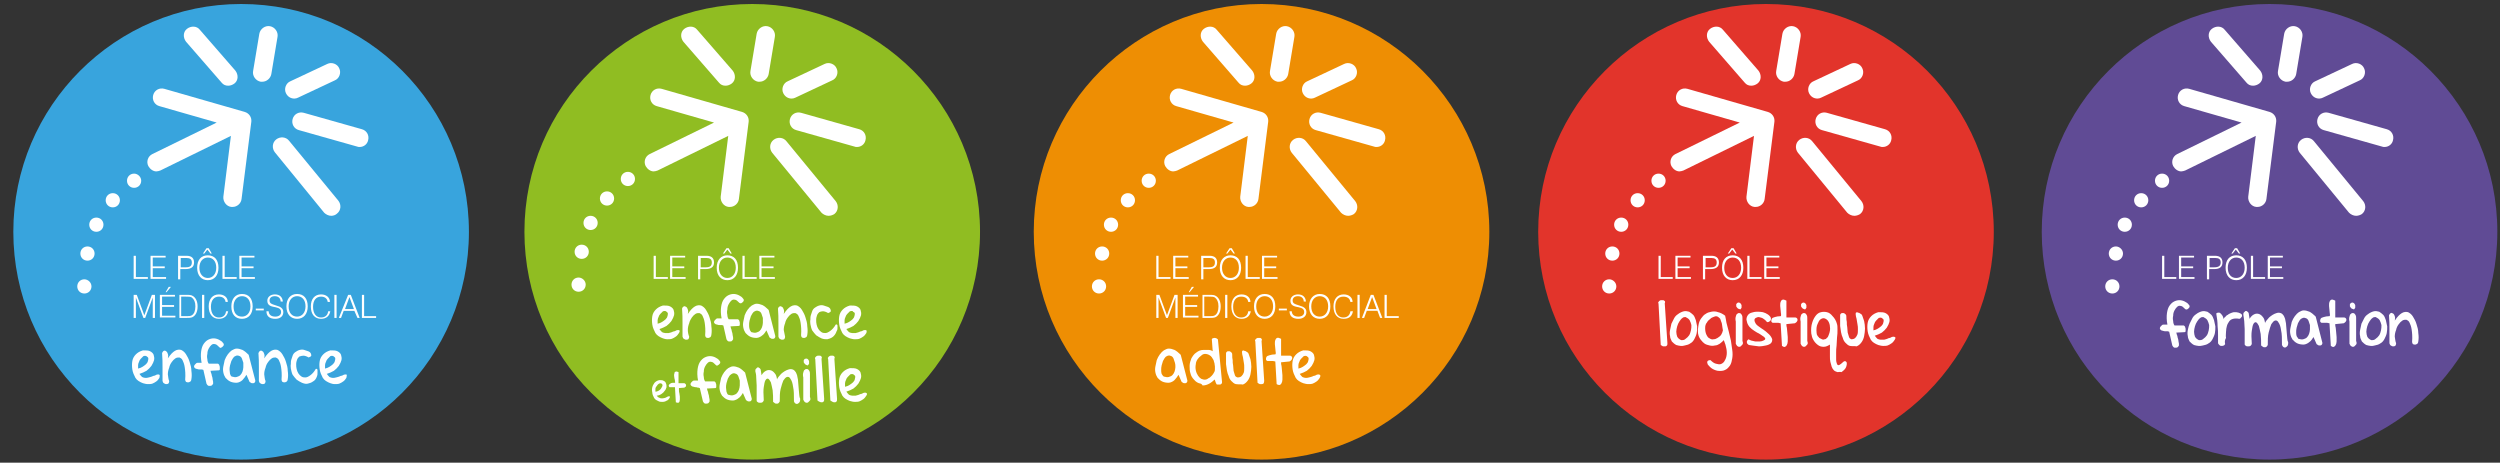 <?xml version="1.0" encoding="utf-8"?>
<!-- Generator: Adobe Illustrator 22.0.1, SVG Export Plug-In . SVG Version: 6.00 Build 0)  -->
<svg version="1.1" id="Calque_1" xmlns="http://www.w3.org/2000/svg" xmlns:xlink="http://www.w3.org/1999/xlink" x="0px" y="0px"
	 viewBox="0 0 563 104.2" style="enable-background:new 0 0 563 104.2;" xml:space="preserve">
<rect x="0" y="0" width="563" height="104.2" fill="#333333" stroke="none"/>
<style type="text/css">
	.st0{fill:#E2342B;}
	.st1{fill:#FFFFFF;}
	.st2{fill:#604B95;}
	.st3{fill:#90BD22;}
	.st4{fill:#38A4DD;}
	.st5{fill:#EE8E03;}
</style>
<g>
	<path class="st0" d="M449,52.2c0,28.3-23,51.3-51.3,51.3c-28.3,0-51.3-23-51.3-51.3c0-28.3,23-51.3,51.3-51.3
		C426.1,0.9,449,23.9,449,52.2z"/>
	<g>
		<g>
			<path class="st1" d="M373.5,57.6h0.5v4.8h2.7v0.4h-3.2V57.6z"/>
			<path class="st1" d="M377.3,57.6h3.4v0.4h-2.9V60h2.7v0.4h-2.7v2h3v0.4h-3.5V57.6z"/>
			<path class="st1" d="M383.6,57.6h1.8c1.1,0,1.7,0.5,1.7,1.5c0,1-0.6,1.5-2,1.5h-1.1v2.3h-0.5V57.6z M385.2,60.2
				c1,0,1.4-0.3,1.4-1.1c0-0.7-0.4-1-1.2-1h-1.3v2.1H385.2z"/>
			<path class="st1" d="M390.2,57.5c1.5,0,2.4,1,2.4,2.8c0,1.7-0.9,2.8-2.4,2.8c-1.4,0-2.4-1-2.4-2.8
				C387.8,58.5,388.7,57.5,390.2,57.5z M390.2,62.6c1.1,0,1.9-0.9,1.9-2.3c0-1.5-0.8-2.3-1.9-2.3c-1.1,0-1.9,0.9-1.9,2.3
				C388.3,61.7,389,62.6,390.2,62.6z M389.9,55.9h0.5l0.7,1.2h-0.3l-0.7-0.9l-0.7,0.9h-0.3L389.9,55.9z"/>
			<path class="st1" d="M393.5,57.6h0.5v4.8h2.7v0.4h-3.2V57.6z"/>
			<path class="st1" d="M397.3,57.6h3.4v0.4h-2.9V60h2.7v0.4h-2.7v2h3v0.4h-3.5V57.6z"/>
		</g>
		<g>
			<path class="st1" d="M375.4,77.8c-0.1,0.1-0.2,0.2-0.4,0.2c-0.2,0-0.3,0-0.5,0c-0.2-0.1-0.3-0.2-0.5-0.3l-0.5-9.3
				c-0.1-0.2-0.1-0.3,0-0.4c0.1-0.1,0.1-0.2,0.3-0.3c0.1-0.1,0.2-0.1,0.4-0.1c0.1,0,0.3,0,0.4,0c0.1,0.1,0.2,0.1,0.3,0.2
				c0.1,0.1,0.1,0.3,0,0.5l0.6,9C375.5,77.5,375.5,77.7,375.4,77.8z"/>
			<path class="st1" d="M377.5,77.7c-0.4-0.2-0.7-0.5-1-0.8c-0.2-0.4-0.4-0.8-0.4-1.2c-0.1-0.4-0.1-0.9,0-1.4
				c0.1-0.5,0.2-0.9,0.3-1.4c0.2-0.4,0.4-0.8,0.6-1.2c0.2-0.4,0.5-0.7,0.8-0.9c0.5-0.4,1-0.6,1.4-0.7c0.4-0.1,0.8,0,1.2,0.1
				c0.3,0.2,0.6,0.4,0.9,0.7c0.3,0.3,0.4,0.7,0.6,1.2c0.1,0.4,0.2,0.9,0.3,1.4c0,0.5,0,1-0.1,1.5c-0.1,0.5-0.3,0.9-0.5,1.3
				c-0.2,0.4-0.5,0.8-0.9,1c-0.4,0.3-0.8,0.4-1.3,0.5C378.8,78,378.2,77.9,377.5,77.7z M378.6,76.6c0.4,0,0.7,0,1-0.3
				c0.3-0.2,0.6-0.5,0.8-0.8c0.2-0.3,0.3-0.7,0.4-1.1c0.1-0.4,0.1-0.8,0.1-1.2c-0.1-0.4-0.2-0.7-0.4-1.1c-0.2-0.3-0.5-0.5-0.9-0.7
				c-0.2,0-0.5,0-0.7,0.2c-0.3,0.2-0.5,0.5-0.7,0.8c-0.2,0.3-0.4,0.7-0.5,1.1c-0.1,0.4-0.2,0.8-0.2,1.2c0,0.4,0.1,0.8,0.2,1.1
				C377.9,76.2,378.2,76.4,378.6,76.6z"/>
			<path class="st1" d="M386.8,83.5c-0.5-0.1-1-0.3-1.4-0.6c-0.4-0.3-0.6-0.6-0.8-0.8c-0.1-0.3-0.2-0.5-0.1-0.7
				c0.1-0.2,0.3-0.3,0.7-0.3c0.4,0.4,0.8,0.7,1.2,0.8c0.4,0.1,0.8,0.2,1.1,0.1c0.3-0.1,0.6-0.3,0.8-0.6c0.2-0.3,0.4-0.7,0.5-1.2
				c0.1-0.5,0.1-1,0-1.6c-0.1-0.6-0.3-1.3-0.6-2c-0.3,0.3-0.6,0.6-0.9,0.8c-0.3,0.2-0.7,0.4-1.1,0.4c-0.4,0.1-0.8,0.1-1.2,0
				c-0.4-0.1-0.8-0.2-1.1-0.4c-0.3-0.2-0.6-0.5-0.9-0.9c-0.3-0.4-0.5-0.8-0.6-1.4c-0.1-0.7,0-1.3,0.1-1.9c0.1-0.6,0.3-1.1,0.6-1.5
				c0.3-0.4,0.6-0.8,1-1c0.4-0.3,0.8-0.4,1.3-0.5c0.5-0.1,1-0.1,1.5,0.1c0.5,0.1,1.1,0.4,1.6,0.8c0.1,0.4,0.2,1,0.3,1.6
				c0.2,0.6,0.3,1.3,0.5,1.9c0.2,0.7,0.3,1.4,0.5,2.1c0.1,0.7,0.2,1.4,0.3,2.1c0.1,0.7,0.1,1.3,0,1.9c-0.1,0.6-0.2,1.1-0.5,1.6
				c-0.3,0.4-0.6,0.8-1.1,1C388.2,83.5,387.5,83.6,386.8,83.5z M384,73.9c0,0.6,0.1,1.1,0.3,1.5c0.2,0.4,0.4,0.7,0.7,0.8
				c0.3,0.2,0.6,0.3,0.9,0.2c0.3,0,0.6-0.1,0.9-0.3c0.3-0.2,0.6-0.4,0.8-0.7c0.2-0.3,0.3-0.6,0.4-1c0-0.2-0.1-0.4-0.1-0.6
				c0-0.2-0.1-0.5-0.1-0.7c0-0.2-0.1-0.5-0.2-0.7c-0.1-0.2-0.1-0.4-0.2-0.6c-0.2-0.2-0.4-0.4-0.6-0.5c-0.2-0.1-0.5-0.1-0.7,0
				c-0.3,0.1-0.5,0.2-0.7,0.3c-0.2,0.2-0.5,0.4-0.7,0.6c-0.2,0.2-0.3,0.5-0.5,0.7C384,73.4,384,73.6,384,73.9z"/>
			<path class="st1" d="M392.4,76.8c0.1,0.2,0.1,0.3,0.1,0.5c0,0.2-0.1,0.3-0.2,0.4c-0.1,0.1-0.2,0.2-0.3,0.3
				c-0.1,0.1-0.3,0.1-0.4,0.1c-0.1,0-0.3-0.1-0.4-0.2c-0.1-0.1-0.2-0.3-0.3-0.5c0-0.1,0-0.2,0-0.5c0-0.3,0-0.5,0-0.9
				c0-0.3,0-0.7,0-1.1c0-0.4,0-0.8,0-1.1c0-0.3,0-0.6,0-0.9c0-0.2,0-0.4,0-0.5c-0.1-0.4-0.1-0.8,0-1.1c0.1-0.3,0.1-0.5,0.3-0.6
				c0.1-0.1,0.2-0.2,0.4-0.2c0.1,0,0.3,0,0.4,0.1c0.1,0.1,0.2,0.2,0.3,0.4c0.1,0.2,0.1,0.4,0.1,0.7L392.4,76.8z M391.4,69.5
				c-0.2-0.2-0.3-0.3-0.4-0.5c0-0.2,0-0.4,0-0.5c0.1-0.1,0.2-0.3,0.3-0.3c0.1-0.1,0.3-0.1,0.5,0c0.2,0.1,0.3,0.3,0.4,0.5
				c0,0.2,0,0.4,0,0.6c-0.1,0.2-0.2,0.3-0.3,0.4C391.8,69.6,391.6,69.6,391.4,69.5z"/>
			<path class="st1" d="M393.9,77.7c-0.1,0-0.2-0.1-0.3-0.2c-0.1-0.1-0.2-0.2-0.2-0.3c0-0.1,0-0.3,0-0.4c0.1-0.1,0.2-0.3,0.4-0.4
				c0.1,0.1,0.3,0.2,0.6,0.3c0.3,0.1,0.6,0.1,0.9,0.2c0.3,0,0.6,0,1,0c0.3,0,0.6-0.1,0.8-0.2c0.2-0.1,0.4-0.2,0.4-0.3
				c0.1-0.1,0-0.3-0.2-0.5c-0.6-0.4-1.1-0.8-1.6-1c-0.5-0.3-0.8-0.5-1.2-0.8c-0.3-0.3-0.6-0.5-0.8-0.9c-0.2-0.3-0.3-0.7-0.4-1.2
				c0-0.4,0.1-0.7,0.3-1c0.2-0.3,0.5-0.5,0.9-0.6c0.3-0.1,0.7-0.2,1.2-0.2c0.4,0,0.8,0,1.3,0.1c0.4,0.1,0.8,0.3,1.1,0.5
				c0.3,0.2,0.6,0.5,0.7,0.8c0,0.1,0,0.3,0,0.4c0,0.1-0.1,0.2-0.2,0.3c-0.1,0.1-0.2,0.1-0.3,0.2c-0.1,0-0.3,0.1-0.4,0
				c-0.3-0.4-0.6-0.6-0.9-0.8c-0.3-0.2-0.7-0.2-0.9-0.3c-0.3,0-0.5,0.1-0.7,0.2c-0.2,0.1-0.3,0.3-0.3,0.5c0,0.2,0.1,0.5,0.3,0.8
				c0.2,0.3,0.6,0.6,1.2,1c0.8,0.5,1.4,1,1.8,1.4c0.4,0.4,0.6,0.8,0.7,1.1c0,0.3,0,0.6-0.3,0.9c-0.2,0.2-0.6,0.4-1.1,0.5
				c-0.5,0.1-1,0.2-1.6,0.2C395.2,77.9,394.6,77.8,393.9,77.7z"/>
			<path class="st1" d="M402.3,73.1c0,0.2,0,0.4,0.1,0.7c0,0.3,0.1,0.6,0.1,1c0,0.4,0.1,0.7,0.1,1.1c0,0.4,0,0.7,0,1
				c0,0.3-0.1,0.6-0.2,0.8c-0.1,0.2-0.2,0.3-0.4,0.4c-0.2,0.1-0.4,0-0.7-0.2l-0.3-5.1c-0.2,0-0.4-0.1-0.5-0.1c-0.1,0-0.3,0-0.4,0
				c-0.1,0-0.2,0-0.4,0c-0.1,0-0.3,0-0.5,0c-0.2-0.1-0.3-0.2-0.3-0.4c0-0.2,0-0.3,0.1-0.5c0.1-0.2,0.3-0.3,0.7-0.4
				c0.3-0.1,0.8-0.2,1.3-0.2c0.1,0,0.1-0.2,0.1-0.4c0-0.2-0.1-0.5-0.1-0.9c0-0.3-0.1-0.7-0.1-1c0-0.4,0-0.7,0.1-0.9
				c0.1-0.3,0.2-0.4,0.4-0.5c0.2-0.1,0.5,0,0.9,0.2c0,0.5,0,0.9,0,1.3c0,0.3,0,0.6,0,0.9c0,0.2,0,0.4,0,0.6c0,0.1,0,0.3,0,0.4
				c0,0.1,0,0.2,0,0.3c0,0.1,0,0.2,0,0.3c0.2,0,0.4,0,0.5,0c0.2,0,0.3,0,0.5,0c0.2,0,0.3,0,0.5,0c0.2,0,0.3,0,0.5,0
				c0.2,0,0.3,0.1,0.4,0.2c0.1,0.1,0.1,0.2,0.1,0.4c0,0.1-0.1,0.3-0.2,0.4c-0.1,0.1-0.2,0.2-0.4,0.3l-2,0.2
				C402.3,72.8,402.3,72.9,402.3,73.1z"/>
			<path class="st1" d="M407,76.8c0.1,0.2,0.1,0.3,0.1,0.5c0,0.2-0.1,0.3-0.2,0.4c-0.1,0.1-0.2,0.2-0.3,0.3
				c-0.1,0.1-0.3,0.1-0.4,0.1c-0.1,0-0.3-0.1-0.4-0.2c-0.1-0.1-0.2-0.3-0.3-0.5c0-0.1,0-0.2,0-0.5c0-0.3,0-0.5,0-0.9
				c0-0.3,0-0.7,0-1.1c0-0.4,0-0.8,0-1.1c0-0.3,0-0.6,0-0.9c0-0.2,0-0.4,0-0.5c-0.1-0.4-0.1-0.8,0-1.1c0.1-0.3,0.1-0.5,0.3-0.6
				c0.1-0.1,0.2-0.2,0.4-0.2c0.1,0,0.3,0,0.4,0.1c0.1,0.1,0.2,0.2,0.3,0.4c0.1,0.2,0.1,0.4,0.1,0.7L407,76.8z M406,69.5
				c-0.2-0.2-0.3-0.3-0.4-0.5c0-0.2,0-0.4,0-0.5c0.1-0.1,0.2-0.3,0.3-0.3c0.2-0.1,0.3-0.1,0.5,0c0.2,0.1,0.3,0.3,0.4,0.5
				c0,0.2,0,0.4,0,0.6c-0.1,0.2-0.2,0.3-0.3,0.4C406.3,69.6,406.2,69.6,406,69.5z"/>
			<path class="st1" d="M413.8,83.8c-0.3-0.1-0.6-0.2-0.8-0.4c-0.2-0.2-0.4-0.5-0.5-0.8c-0.1-0.3-0.2-0.7-0.3-1.1
				c-0.1-0.4-0.1-0.8-0.1-1.3c0-0.4,0-0.9,0-1.3c0-0.5,0-0.9,0-1.3c-0.5,0.3-0.9,0.5-1.4,0.5c-0.5,0-0.9-0.1-1.3-0.4
				c-0.4-0.3-0.7-0.6-1-1.1c-0.3-0.5-0.4-0.9-0.5-1.5c-0.1-0.9,0-1.8,0.2-2.4c0.2-0.7,0.5-1.2,0.8-1.6c0.3-0.4,0.7-0.7,1.2-0.8
				c0.4-0.1,0.9-0.1,1.3,0c0.5,0.1,0.9,0.4,1.3,0.9c0.4,0.4,0.8,1,1,1.8c0.1,0.3,0.1,0.8,0.1,1.3c0,0.5,0,1.1-0.1,1.7
				c0,0.6-0.1,1.2-0.1,1.8c-0.1,0.6-0.1,1.2-0.1,1.7c0,0.5,0,1,0,1.5c0,0.4,0.1,0.7,0.2,1c0.1,0.2,0.3,0.3,0.5,0.2
				c0.2-0.1,0.5-0.3,0.9-0.7c0.2-0.2,0.4-0.2,0.6-0.1c0.1,0.1,0.2,0.2,0.2,0.4c0,0.2,0,0.4-0.1,0.7c-0.1,0.3-0.2,0.5-0.4,0.7
				c-0.2,0.2-0.4,0.4-0.7,0.6C414.4,83.7,414.1,83.8,413.8,83.8z M409.1,75c0,0.2,0.1,0.5,0.2,0.6c0.1,0.2,0.3,0.3,0.4,0.5
				c0.2,0.1,0.4,0.2,0.6,0.3c0.2,0.1,0.4,0.1,0.6,0c0.2,0,0.4-0.1,0.5-0.3c0.2-0.1,0.3-0.3,0.4-0.6c0.3-0.7,0.4-1.4,0.3-1.9
				c0-0.5-0.2-1-0.4-1.3c-0.2-0.3-0.5-0.5-0.8-0.6c-0.3-0.1-0.6,0-0.9,0.2c-0.3,0.2-0.5,0.6-0.7,1.1C409.1,73.4,409,74.1,409.1,75z"
				/>
			<path class="st1" d="M416.6,77.9c-0.4-0.1-0.7-0.4-1-0.7c-0.3-0.3-0.5-0.7-0.6-1.1c-0.2-0.4-0.3-0.8-0.4-1.3
				c-0.1-0.5-0.1-0.9-0.2-1.4c0-0.5,0-0.9,0-1.3c0-0.4,0-0.8,0-1.1c0-0.2,0.1-0.3,0.2-0.4c0.1-0.1,0.2-0.1,0.4-0.1
				c0.2,0,0.3,0,0.4,0.1c0.1,0.1,0.3,0.2,0.3,0.3c0.1,0.1,0.1,0.3,0.1,0.6c0,0.3,0,0.6,0.1,1c0,0.4,0,0.8,0.1,1.2
				c0,0.4,0.1,0.8,0.1,1.2c0.1,0.4,0.2,0.7,0.3,1c0.1,0.3,0.3,0.4,0.5,0.5c0.4,0,0.7-0.1,0.9-0.3c0.2-0.2,0.4-0.5,0.5-0.8
				c0.1-0.3,0.1-0.7,0.1-1.1c0-0.4,0-0.8-0.1-1.2c-0.1-0.4-0.1-0.8-0.2-1.2c-0.1-0.4-0.2-0.7-0.2-1c0-0.2,0-0.4,0.1-0.4
				c0.1-0.1,0.3-0.1,0.4,0c0.2,0,0.4,0.1,0.5,0.2c0.2,0.1,0.3,0.2,0.4,0.3c0.2,0.4,0.3,0.9,0.5,1.4c0.1,0.5,0.2,1.1,0.2,1.7
				c0,0.6-0.1,1.1-0.2,1.7c-0.1,0.5-0.3,1-0.6,1.4c-0.3,0.4-0.6,0.7-1.1,0.9C417.7,77.9,417.2,78,416.6,77.9z"/>
			<path class="st1" d="M426.7,76.5c-0.2,0.3-0.4,0.6-0.7,0.8c-0.3,0.2-0.6,0.4-0.9,0.5c-0.3,0.1-0.7,0.1-1,0.1
				c-0.4,0-0.7-0.1-1.1-0.2c-0.3-0.1-0.7-0.3-1-0.5c-0.3-0.2-0.5-0.4-0.7-0.7c-0.3-0.6-0.6-1.2-0.7-1.9c-0.1-0.7-0.1-1.3,0-1.9
				c0.1-0.6,0.4-1.1,0.8-1.5c0.4-0.4,0.9-0.7,1.6-0.9c0.7,0,1.2,0,1.6,0.2c0.4,0.2,0.7,0.5,0.8,0.8c0.1,0.4,0.2,0.7,0.1,1.2
				c-0.1,0.4-0.3,0.8-0.6,1.3c-0.3,0.4-0.7,0.8-1.1,1.1c-0.5,0.3-1,0.5-1.6,0.7c0.2,0.3,0.4,0.5,0.6,0.7c0.2,0.1,0.5,0.2,0.7,0.2
				c0.3,0,0.5,0,0.8,0c0.3-0.1,0.5-0.1,0.7-0.2c0.2-0.1,0.4-0.2,0.6-0.2c0.2-0.1,0.3-0.1,0.4-0.2c0.3-0.1,0.6-0.1,0.7,0
				C426.9,75.9,426.9,76.2,426.7,76.5z M423.1,71.6c-0.2,0.2-0.4,0.4-0.6,0.6c-0.2,0.2-0.3,0.4-0.4,0.7c-0.1,0.2-0.2,0.5-0.2,0.7
				c0,0.3,0,0.5,0,0.8c0.4-0.1,0.7-0.2,1-0.4c0.3-0.2,0.6-0.4,0.8-0.6c0.2-0.2,0.4-0.5,0.4-0.7c0.1-0.2,0.1-0.5,0.1-0.6
				c0-0.2-0.2-0.3-0.3-0.4C423.7,71.5,423.5,71.5,423.1,71.6z"/>
		</g>
	</g>
	<g>
		<path class="st1" d="M375.1,40.7c0,0.9-0.7,1.6-1.6,1.6c-0.9,0-1.6-0.7-1.6-1.6c0-0.9,0.7-1.6,1.6-1.6
			C374.4,39.1,375.1,39.8,375.1,40.7z"/>
		<path class="st1" d="M370.4,45.1c0,0.9-0.7,1.6-1.6,1.6c-0.9,0-1.6-0.7-1.6-1.6c0-0.9,0.7-1.6,1.6-1.6
			C369.7,43.5,370.4,44.2,370.4,45.1z"/>
		<path class="st1" d="M366.7,50.6c0,0.9-0.7,1.6-1.6,1.6c-0.9,0-1.6-0.7-1.6-1.6c0-0.9,0.7-1.6,1.6-1.6
			C366,49,366.7,49.7,366.7,50.6z"/>
		<path class="st1" d="M364.7,57.1c0,0.9-0.7,1.6-1.6,1.6c-0.9,0-1.6-0.7-1.6-1.6c0-0.9,0.7-1.6,1.6-1.6
			C364,55.5,364.7,56.2,364.7,57.1z"/>
		<path class="st1" d="M364,64.5c0,0.9-0.7,1.6-1.6,1.6c-0.9,0-1.6-0.7-1.6-1.6c0-0.9,0.7-1.6,1.6-1.6C363.2,62.9,364,63.6,364,64.5
			z"/>
	</g>
</g>
<g>
	<path class="st2" d="M562.4,52.2c0,28.3-23,51.3-51.3,51.3c-28.3,0-51.3-23-51.3-51.3c0-28.3,23-51.3,51.3-51.3
		C539.4,0.9,562.4,23.9,562.4,52.2z"/>
	<g>
		<g>
			<path class="st1" d="M486.9,57.6h0.5v4.8h2.7v0.4h-3.2V57.6z"/>
			<path class="st1" d="M490.7,57.6h3.4v0.4h-2.9V60h2.7v0.4h-2.7v2h3v0.4h-3.5V57.6z"/>
			<path class="st1" d="M497,57.6h1.8c1.1,0,1.7,0.5,1.7,1.5c0,1-0.6,1.5-1.9,1.5h-1.1v2.3H497V57.6z M498.6,60.2
				c1,0,1.5-0.3,1.5-1.1c0-0.7-0.4-1-1.2-1h-1.3v2.1H498.6z"/>
			<path class="st1" d="M503.6,57.5c1.5,0,2.4,1,2.4,2.8c0,1.7-0.9,2.8-2.4,2.8c-1.4,0-2.4-1-2.4-2.8
				C501.2,58.5,502.1,57.5,503.6,57.5z M503.6,62.6c1.1,0,1.9-0.9,1.9-2.3c0-1.5-0.8-2.3-1.9-2.3c-1.1,0-1.9,0.9-1.9,2.3
				C501.7,61.7,502.4,62.6,503.6,62.6z M503.3,55.9h0.5l0.7,1.2h-0.3l-0.7-0.9l-0.7,0.9h-0.3L503.3,55.9z"/>
			<path class="st1" d="M506.9,57.6h0.5v4.8h2.7v0.4h-3.2V57.6z"/>
			<path class="st1" d="M510.7,57.6h3.4v0.4h-2.9V60h2.7v0.4h-2.7v2h3v0.4h-3.5V57.6z"/>
		</g>
		<g>
			<path class="st1" d="M488.5,74.7c0,0-0.1,0-0.3-0.1c-0.1,0-0.3,0-0.5,0c-0.2,0-0.4,0-0.6-0.1c-0.2,0-0.4-0.1-0.5-0.2
				c-0.1-0.1-0.2-0.2-0.2-0.3c0-0.1,0-0.3,0.2-0.5c0.1-0.1,0.2-0.2,0.3-0.3c0.1-0.1,0.2-0.1,0.4-0.1c0.1,0,0.3,0,0.4,0
				c0.1,0,0.3,0,0.4,0c-0.2-1-0.2-1.9-0.1-2.6c0.1-0.7,0.3-1.3,0.6-1.7c0.3-0.4,0.6-0.7,1-0.9c0.4-0.2,0.8-0.3,1.2-0.3
				c0.4,0,0.8,0.1,1.2,0.3c0.4,0.2,0.7,0.4,0.9,0.7c0.1,0.1,0.2,0.2,0.2,0.4c0,0.2-0.1,0.3-0.2,0.4c-0.1,0.1-0.2,0.2-0.4,0.3
				c-0.2,0-0.3,0-0.4-0.1c-0.4-0.4-0.7-0.7-1-0.7c-0.3-0.1-0.6,0-0.8,0.2c-0.2,0.2-0.4,0.4-0.6,0.8c-0.2,0.4-0.3,0.7-0.3,1.2
				c-0.1,0.4-0.1,0.8,0,1.2c0,0.4,0.1,0.7,0.3,1l2.1,0c0.1,0.1,0.3,0.2,0.3,0.4c0.1,0.2,0.1,0.3,0.1,0.5c0,0.2,0,0.3,0,0.4
				c0,0.1-0.1,0.2-0.2,0.2l-1.9,0.1c0,0.1,0.1,0.2,0.1,0.4c0.1,0.2,0.2,0.5,0.2,0.7c0.1,0.3,0.2,0.6,0.2,0.9
				c0.1,0.3,0.1,0.6,0.1,0.9c-0.1,0.2-0.2,0.3-0.3,0.4c-0.2,0.1-0.3,0.1-0.5,0.1c-0.2,0-0.3,0-0.4-0.1c-0.1-0.1-0.2-0.2-0.3-0.4
				L488.5,74.7z"/>
			<path class="st1" d="M494.1,77.7c-0.4-0.2-0.7-0.5-1-0.8c-0.2-0.4-0.4-0.8-0.4-1.2c-0.1-0.4-0.1-0.9,0-1.4
				c0.1-0.5,0.2-0.9,0.4-1.4c0.2-0.4,0.4-0.8,0.6-1.2c0.2-0.4,0.5-0.7,0.8-0.9c0.5-0.4,1-0.6,1.4-0.7c0.4-0.1,0.8,0,1.2,0.1
				c0.3,0.2,0.6,0.4,0.9,0.7c0.3,0.3,0.4,0.7,0.6,1.2c0.1,0.4,0.2,0.9,0.3,1.4c0,0.5,0,1-0.1,1.5c-0.1,0.5-0.3,0.9-0.5,1.3
				c-0.2,0.4-0.5,0.8-0.9,1c-0.4,0.3-0.8,0.4-1.3,0.5C495.4,78,494.8,77.9,494.1,77.7z M495.2,76.6c0.4,0,0.7,0,1-0.3
				c0.3-0.2,0.6-0.5,0.8-0.8c0.2-0.3,0.3-0.7,0.4-1.1c0.1-0.4,0.1-0.8,0.1-1.2c-0.1-0.4-0.2-0.7-0.4-1.1c-0.2-0.3-0.5-0.5-0.9-0.7
				c-0.2,0-0.5,0-0.7,0.2c-0.3,0.2-0.5,0.5-0.7,0.8c-0.2,0.3-0.4,0.7-0.5,1.1c-0.1,0.4-0.2,0.8-0.2,1.2c0,0.4,0.1,0.8,0.2,1.1
				C494.5,76.2,494.8,76.4,495.2,76.6z"/>
			<path class="st1" d="M501.1,77.5c-0.1,0.1-0.2,0.3-0.3,0.3c-0.2,0.1-0.3,0.1-0.5,0.1s-0.3,0-0.5-0.2s-0.3-0.3-0.3-0.5
				c0-0.1,0-0.3,0-0.6c0-0.3,0-0.7,0-1.2c0-0.5,0-1.2-0.1-2c0-0.8-0.1-1.7-0.3-2.8c0.2-0.2,0.4-0.2,0.6-0.2c0.2,0,0.3,0.1,0.5,0.3
				c0.1,0.2,0.3,0.3,0.4,0.6c0.1,0.2,0.1,0.4,0.2,0.6c0-0.2,0.1-0.4,0.3-0.5c0.2-0.2,0.3-0.4,0.6-0.5c0.2-0.2,0.5-0.3,0.7-0.4
				c0.3-0.1,0.5-0.2,0.8-0.2c0.3,0,0.6,0,0.9,0.1c0.3,0.1,0.6,0.2,0.8,0.5c0,0.1,0,0.2,0,0.3c0,0.1-0.1,0.2-0.2,0.3
				c-0.1,0.1-0.1,0.2-0.2,0.2c-0.1,0.1-0.2,0.1-0.2,0.1c-0.5-0.1-1-0.1-1.4,0c-0.4,0.1-0.7,0.3-0.9,0.6c-0.2,0.3-0.4,0.6-0.5,1
				c-0.1,0.4-0.2,0.8-0.2,1.3c0,0.5-0.1,0.9,0,1.4C501,76.6,501,77,501.1,77.5z"/>
			<path class="st1" d="M507.1,77.4c0,0.2-0.2,0.4-0.3,0.5c-0.2,0.1-0.3,0.1-0.5,0.1c-0.2,0-0.4,0-0.5-0.1c-0.2-0.1-0.3-0.2-0.3-0.4
				c0-0.5,0-1,0-1.6c0-0.6,0-1.2,0-1.8c0-0.6-0.1-1.2-0.1-1.8c-0.1-0.6-0.1-1-0.2-1.4c0-0.2,0-0.4,0.1-0.5c0.1-0.1,0.2-0.2,0.3-0.3
				c0.1-0.1,0.3-0.1,0.4,0c0.2,0.1,0.3,0.2,0.4,0.4l0.2,1.3c0.3-0.5,0.6-0.8,1-1c0.4-0.2,0.7-0.2,1.1-0.1c0.3,0.1,0.6,0.3,0.9,0.7
				c0.3,0.3,0.4,0.8,0.5,1.4c0-0.2,0.1-0.3,0.3-0.6c0.2-0.2,0.4-0.5,0.6-0.7c0.2-0.2,0.5-0.4,0.8-0.6c0.3-0.2,0.6-0.3,0.9-0.4
				c0.3-0.1,0.6-0.1,0.9,0c0.3,0.1,0.5,0.3,0.7,0.6c0.1,0.2,0.2,0.4,0.3,0.7c0.1,0.3,0.1,0.7,0.2,1c0,0.4,0.1,0.8,0.1,1.2
				c0,0.4,0.1,0.8,0.1,1.2c0,0.4,0.1,0.7,0.1,1.1c0,0.3,0.1,0.6,0.2,0.8c0,0.3,0,0.5-0.1,0.7c-0.1,0.2-0.3,0.3-0.4,0.4
				c-0.2,0.1-0.3,0.1-0.5,0c-0.2-0.1-0.3-0.3-0.4-0.5c0-1.4,0-2.5-0.2-3.3c-0.1-0.8-0.3-1.4-0.6-1.8c-0.2-0.4-0.5-0.5-0.8-0.4
				c-0.3,0.1-0.5,0.4-0.8,0.8c-0.2,0.5-0.4,1.1-0.6,1.9c-0.2,0.8-0.2,1.7-0.2,2.8c-0.1,0.2-0.2,0.3-0.3,0.4
				c-0.1,0.1-0.2,0.1-0.4,0.1c-0.1,0-0.3,0-0.4-0.1c-0.1-0.1-0.3-0.2-0.4-0.3c0-1,0-1.8-0.1-2.6c-0.1-0.7-0.3-1.3-0.4-1.8
				c-0.2-0.4-0.4-0.7-0.6-0.8c-0.2-0.1-0.4,0-0.6,0.3c-0.2,0.3-0.3,0.9-0.4,1.6C507,75.1,507,76.1,507.1,77.4z"/>
			<path class="st1" d="M523,77.2c0,0.3-0.1,0.4-0.2,0.5c-0.1,0.1-0.2,0.1-0.4,0.1c-0.1,0-0.3,0-0.4-0.1c-0.1-0.1-0.2-0.1-0.3-0.2
				l-0.7-1.6c-0.1,0.2-0.3,0.4-0.4,0.6c-0.2,0.2-0.3,0.4-0.5,0.5c-0.2,0.2-0.4,0.3-0.6,0.4c-0.2,0.1-0.5,0.2-0.7,0.2
				c-0.6,0-1.1-0.1-1.5-0.3c-0.4-0.2-0.7-0.5-1-0.8c-0.2-0.3-0.4-0.7-0.5-1.2c-0.1-0.5-0.1-0.9,0-1.4c0.1-0.5,0.2-1,0.3-1.4
				c0.2-0.5,0.4-0.9,0.7-1.3c0.3-0.4,0.6-0.7,0.9-0.9c0.4-0.2,0.7-0.4,1.1-0.4c0.4,0,0.8,0.1,1.3,0.3c0.4,0.2,0.9,0.6,1.4,1.1
				L523,77.2z M517.6,76.3c0.4,0.1,0.8,0.2,1.1,0.1c0.3-0.1,0.6-0.2,0.8-0.4c0.2-0.2,0.4-0.5,0.5-0.8c0.1-0.3,0.2-0.7,0.2-1
				c0-0.4,0-0.7,0-1c-0.1-0.3-0.2-0.6-0.3-0.9c-0.1-0.3-0.3-0.5-0.5-0.6c-0.2-0.1-0.5-0.2-0.8-0.1c-0.2,0.1-0.5,0.2-0.6,0.4
				c-0.2,0.2-0.3,0.5-0.5,0.8c-0.1,0.3-0.2,0.6-0.3,1c-0.1,0.4-0.1,0.7-0.1,1c0,0.3,0,0.6,0.1,0.9C517.3,75.9,517.5,76.1,517.6,76.3
				z"/>
			<path class="st1" d="M525.9,73.1c0,0.2,0,0.4,0.1,0.7c0,0.3,0.1,0.6,0.1,1c0,0.4,0.1,0.7,0.1,1.1c0,0.4,0,0.7,0,1
				c0,0.3-0.1,0.6-0.2,0.8c-0.1,0.2-0.2,0.3-0.4,0.4c-0.2,0.1-0.4,0-0.7-0.2l-0.3-5.1c-0.2,0-0.4-0.1-0.5-0.1c-0.1,0-0.3,0-0.4,0
				c-0.1,0-0.2,0-0.4,0c-0.1,0-0.3,0-0.5,0c-0.2-0.1-0.3-0.2-0.3-0.4c0-0.2,0-0.3,0.1-0.5c0.1-0.2,0.3-0.3,0.7-0.4
				c0.3-0.1,0.8-0.2,1.3-0.2c0.1,0,0.1-0.2,0.1-0.4c0-0.2-0.1-0.5-0.1-0.9c0-0.3-0.1-0.7-0.1-1c0-0.4,0-0.7,0.1-0.9
				c0.1-0.3,0.2-0.4,0.4-0.5c0.2-0.1,0.5,0,0.9,0.2c0,0.5,0,0.9,0,1.3c0,0.3,0,0.6,0,0.9c0,0.2,0,0.4,0,0.6c0,0.1,0,0.3,0,0.4
				c0,0.1,0,0.2,0,0.3c0,0.1,0,0.2,0,0.3c0.2,0,0.4,0,0.5,0c0.2,0,0.3,0,0.5,0c0.2,0,0.3,0,0.5,0c0.2,0,0.3,0,0.5,0
				c0.2,0,0.3,0.1,0.4,0.2c0.1,0.1,0.1,0.2,0.1,0.4c0,0.1-0.1,0.3-0.2,0.4c-0.1,0.1-0.2,0.2-0.4,0.3l-2,0.2
				C525.9,72.8,525.9,72.9,525.9,73.1z"/>
			<path class="st1" d="M530.6,76.8c0.1,0.2,0.1,0.3,0.1,0.5c0,0.2-0.1,0.3-0.2,0.4c-0.1,0.1-0.2,0.2-0.3,0.3
				c-0.1,0.1-0.3,0.1-0.4,0.1c-0.1,0-0.2-0.1-0.4-0.2c-0.1-0.1-0.2-0.3-0.3-0.5c0-0.1,0-0.2,0-0.5c0-0.3,0-0.5,0-0.9
				c0-0.3,0-0.7,0-1.1c0-0.4,0-0.8,0-1.1c0-0.3,0-0.6,0-0.9c0-0.2,0-0.4,0-0.5c-0.1-0.4-0.1-0.8,0-1.1c0.1-0.3,0.1-0.5,0.3-0.6
				c0.1-0.1,0.2-0.2,0.4-0.2c0.1,0,0.3,0,0.4,0.1c0.1,0.1,0.2,0.2,0.3,0.4c0.1,0.2,0.1,0.4,0.1,0.7L530.6,76.8z M529.6,69.5
				c-0.2-0.2-0.3-0.3-0.4-0.5c0-0.2,0-0.4,0-0.5c0.1-0.1,0.2-0.3,0.3-0.3c0.2-0.1,0.3-0.1,0.5,0c0.2,0.1,0.3,0.3,0.4,0.5
				c0,0.2,0,0.4,0,0.6c-0.1,0.2-0.2,0.3-0.3,0.4C530,69.6,529.8,69.6,529.6,69.5z"/>
			<path class="st1" d="M532.9,77.7c-0.4-0.2-0.7-0.5-1-0.8c-0.2-0.4-0.4-0.8-0.4-1.2c-0.1-0.4-0.1-0.9,0-1.4
				c0.1-0.5,0.2-0.9,0.3-1.4c0.2-0.4,0.4-0.8,0.6-1.2c0.2-0.4,0.5-0.7,0.8-0.9c0.5-0.4,1-0.6,1.4-0.7c0.4-0.1,0.8,0,1.2,0.1
				c0.3,0.2,0.6,0.4,0.9,0.7c0.3,0.3,0.4,0.7,0.6,1.2c0.1,0.4,0.2,0.9,0.3,1.4c0,0.5,0,1-0.1,1.5c-0.1,0.5-0.3,0.9-0.5,1.3
				c-0.2,0.4-0.5,0.8-0.9,1c-0.4,0.3-0.8,0.4-1.3,0.5C534.2,78,533.6,77.9,532.9,77.7z M534,76.6c0.4,0,0.7,0,1-0.3
				c0.3-0.2,0.6-0.5,0.8-0.8c0.2-0.3,0.3-0.7,0.4-1.1c0.1-0.4,0.1-0.8,0.1-1.2c-0.1-0.4-0.2-0.7-0.4-1.1c-0.2-0.3-0.5-0.5-0.9-0.7
				c-0.2,0-0.5,0-0.7,0.2c-0.3,0.2-0.5,0.5-0.7,0.8c-0.2,0.3-0.4,0.7-0.5,1.1c-0.1,0.4-0.2,0.8-0.2,1.2c0,0.4,0.1,0.8,0.2,1.1
				C533.3,76.2,533.6,76.4,534,76.6z"/>
			<path class="st1" d="M539.6,77.3c0,0.3-0.1,0.5-0.2,0.6c-0.2,0.1-0.3,0.1-0.5,0.1c-0.2,0-0.3-0.1-0.5-0.2
				c-0.2-0.1-0.2-0.3-0.3-0.5c0-0.9,0-1.9,0-3c0-1.1,0-2.2-0.1-3.3c0.1-0.2,0.2-0.4,0.4-0.5c0.2-0.1,0.3,0,0.5,0.1
				c0.2,0.1,0.3,0.3,0.4,0.6c0.1,0.3,0.1,0.6,0,1c0.6-0.9,1.1-1.4,1.6-1.7c0.5-0.3,1-0.3,1.4-0.2c0.4,0.2,0.8,0.5,1.1,1
				c0.3,0.5,0.6,1,0.8,1.7c0.2,0.6,0.4,1.3,0.4,2c0.1,0.7,0.1,1.3,0,1.9c0,0.2-0.1,0.4-0.2,0.5c-0.2,0.1-0.3,0.2-0.5,0.2
				c-0.2,0-0.3,0-0.5-0.1c-0.1-0.1-0.2-0.3-0.2-0.5c0.1-1.2,0-2.1-0.1-2.8c-0.1-0.7-0.3-1.2-0.5-1.6c-0.2-0.4-0.5-0.5-0.7-0.6
				c-0.3,0-0.6,0-0.9,0.2c-0.3,0.2-0.6,0.5-0.8,0.8c-0.3,0.4-0.5,0.8-0.6,1.3c-0.2,0.5-0.3,1-0.3,1.5
				C539.4,76.3,539.4,76.8,539.6,77.3z"/>
		</g>
	</g>
	<g>
		<path class="st1" d="M488.5,40.7c0,0.9-0.7,1.6-1.6,1.6c-0.9,0-1.6-0.7-1.6-1.6c0-0.9,0.7-1.6,1.6-1.6
			C487.8,39.1,488.5,39.8,488.5,40.7z"/>
		<path class="st1" d="M483.8,45.1c0,0.9-0.7,1.6-1.6,1.6c-0.9,0-1.6-0.7-1.6-1.6c0-0.9,0.7-1.6,1.6-1.6
			C483.1,43.5,483.8,44.2,483.8,45.1z"/>
		<path class="st1" d="M480.1,50.6c0,0.9-0.7,1.6-1.6,1.6c-0.9,0-1.6-0.7-1.6-1.6c0-0.9,0.7-1.6,1.6-1.6
			C479.4,49,480.1,49.7,480.1,50.6z"/>
		<path class="st1" d="M478.1,57.1c0,0.9-0.7,1.6-1.6,1.6c-0.9,0-1.6-0.7-1.6-1.6c0-0.9,0.7-1.6,1.6-1.6
			C477.3,55.5,478.1,56.2,478.1,57.1z"/>
		<path class="st1" d="M477.3,64.5c0,0.9-0.7,1.6-1.6,1.6c-0.9,0-1.6-0.7-1.6-1.6c0-0.9,0.7-1.6,1.6-1.6
			C476.6,62.9,477.3,63.6,477.3,64.5z"/>
	</g>
</g>
<g>
	<path class="st3" d="M220.7,52.2c0,28.3-23,51.3-51.3,51.3c-28.3,0-51.3-23-51.3-51.3c0-28.3,23-51.3,51.3-51.3
		C197.7,0.9,220.7,23.9,220.7,52.2z"/>
	<g>
		<g>
			<path class="st1" d="M147.2,57.6h0.5v4.8h2.7v0.4h-3.2V57.6z"/>
			<path class="st1" d="M150.9,57.6h3.4v0.4h-2.9V60h2.7v0.4h-2.7v2h3v0.4h-3.5V57.6z"/>
			<path class="st1" d="M157.3,57.6h1.8c1.1,0,1.7,0.5,1.7,1.5c0,1-0.6,1.5-2,1.5h-1.1v2.3h-0.5V57.6z M158.9,60.2
				c1,0,1.4-0.3,1.4-1.1c0-0.7-0.4-1-1.2-1h-1.3v2.1H158.9z"/>
			<path class="st1" d="M163.8,57.5c1.5,0,2.4,1,2.4,2.8c0,1.7-0.9,2.8-2.4,2.8c-1.4,0-2.4-1-2.4-2.8
				C161.4,58.5,162.4,57.5,163.8,57.5z M163.8,62.6c1.1,0,1.9-0.9,1.9-2.3c0-1.5-0.8-2.3-1.9-2.3c-1.1,0-1.9,0.9-1.9,2.3
				C161.9,61.7,162.7,62.6,163.8,62.6z M163.6,55.9h0.5l0.7,1.2h-0.3l-0.7-0.9l-0.7,0.9h-0.3L163.6,55.9z"/>
			<path class="st1" d="M167.2,57.6h0.5v4.8h2.7v0.4h-3.2V57.6z"/>
			<path class="st1" d="M171,57.6h3.4v0.4h-2.9V60h2.7v0.4h-2.7v2h3v0.4H171V57.6z"/>
		</g>
		<g>
			<path class="st1" d="M152.9,75c-0.2,0.3-0.4,0.6-0.7,0.8c-0.3,0.2-0.6,0.4-0.9,0.5c-0.3,0.1-0.7,0.1-1,0.1c-0.4,0-0.7-0.1-1-0.2
				c-0.3-0.1-0.7-0.3-1-0.5c-0.3-0.2-0.5-0.4-0.7-0.7c-0.3-0.6-0.6-1.2-0.7-1.9c-0.1-0.7-0.1-1.3,0-1.9c0.1-0.6,0.4-1.1,0.8-1.5
				c0.4-0.4,0.9-0.7,1.6-0.9c0.7,0,1.2,0,1.6,0.2c0.4,0.2,0.7,0.5,0.8,0.8c0.1,0.4,0.2,0.7,0.1,1.2c-0.1,0.4-0.3,0.8-0.6,1.3
				c-0.3,0.4-0.7,0.8-1.1,1.1c-0.5,0.3-1,0.5-1.6,0.7c0.2,0.3,0.4,0.5,0.6,0.7c0.2,0.1,0.5,0.2,0.7,0.2c0.3,0,0.5,0,0.8,0
				c0.3-0.1,0.5-0.1,0.7-0.2c0.2-0.1,0.4-0.2,0.6-0.2c0.2-0.1,0.3-0.1,0.4-0.2c0.3-0.1,0.6-0.1,0.7,0
				C153.1,74.4,153.1,74.7,152.9,75z M149.3,70.1c-0.2,0.2-0.4,0.4-0.6,0.6c-0.2,0.2-0.3,0.4-0.4,0.7c-0.1,0.2-0.2,0.5-0.2,0.7
				c0,0.3,0,0.5,0,0.8c0.4-0.1,0.7-0.2,1-0.4c0.3-0.2,0.6-0.4,0.8-0.6c0.2-0.2,0.4-0.5,0.4-0.7c0.1-0.2,0.1-0.5,0.1-0.6
				c0-0.2-0.2-0.3-0.3-0.4C149.9,70,149.7,70,149.3,70.1z"/>
			<path class="st1" d="M155.2,75.8c0,0.3-0.1,0.5-0.2,0.6c-0.2,0.1-0.3,0.1-0.5,0.1c-0.2,0-0.3-0.1-0.5-0.2
				c-0.2-0.1-0.2-0.3-0.3-0.5c0-0.9,0-1.9,0-3c0-1.1,0-2.2-0.1-3.3c0.1-0.3,0.2-0.4,0.4-0.5c0.2-0.1,0.3,0,0.5,0.1
				c0.2,0.1,0.3,0.3,0.4,0.6c0.1,0.3,0.1,0.6,0,1c0.6-0.9,1.1-1.4,1.6-1.7c0.5-0.3,1-0.3,1.4-0.2c0.4,0.2,0.8,0.5,1.1,1
				c0.3,0.5,0.6,1,0.8,1.7c0.2,0.6,0.4,1.3,0.4,2c0.1,0.7,0.1,1.3,0,1.9c0,0.2-0.1,0.4-0.2,0.5c-0.2,0.1-0.3,0.2-0.5,0.2
				c-0.2,0-0.3,0-0.5-0.1c-0.1-0.1-0.2-0.3-0.2-0.5c0.1-1.2,0-2.1-0.1-2.8c-0.1-0.7-0.3-1.2-0.5-1.6c-0.2-0.4-0.5-0.5-0.7-0.6
				c-0.3,0-0.6,0-0.9,0.2c-0.3,0.2-0.6,0.5-0.8,0.8s-0.5,0.8-0.6,1.3c-0.2,0.5-0.3,1-0.3,1.5C154.9,74.8,155,75.3,155.2,75.8z"/>
			<path class="st1" d="M162.9,73.3c0,0-0.1,0-0.3-0.1c-0.1,0-0.3,0-0.5,0c-0.2,0-0.4,0-0.6-0.1c-0.2,0-0.4-0.1-0.5-0.2
				c-0.1-0.1-0.2-0.2-0.2-0.3c0-0.1,0-0.3,0.2-0.5c0.1-0.1,0.2-0.2,0.3-0.3c0.1-0.1,0.2-0.1,0.4-0.1c0.1,0,0.3,0,0.4,0
				c0.1,0,0.3,0,0.4,0c-0.2-1-0.2-1.9-0.1-2.6c0.1-0.7,0.3-1.3,0.6-1.7c0.3-0.4,0.6-0.7,1-0.9c0.4-0.2,0.8-0.3,1.2-0.3
				c0.4,0,0.8,0.1,1.2,0.3c0.4,0.2,0.7,0.4,0.9,0.7c0.1,0.1,0.2,0.2,0.2,0.4c0,0.2-0.1,0.3-0.2,0.4c-0.1,0.1-0.2,0.2-0.4,0.3
				c-0.2,0-0.3,0-0.4-0.1c-0.4-0.4-0.7-0.7-1-0.7c-0.3-0.1-0.6,0-0.8,0.2c-0.2,0.2-0.4,0.4-0.6,0.8c-0.2,0.4-0.3,0.7-0.3,1.2
				c-0.1,0.4-0.1,0.8,0,1.2c0,0.4,0.1,0.7,0.3,1l2.1,0c0.1,0.1,0.3,0.2,0.3,0.4c0.1,0.2,0.1,0.3,0.1,0.5c0,0.2,0,0.3,0,0.4
				c0,0.1-0.1,0.2-0.2,0.2l-1.9,0.1c0,0.1,0.1,0.2,0.1,0.4c0.1,0.2,0.2,0.5,0.2,0.7c0.1,0.3,0.2,0.6,0.2,0.9
				c0.1,0.3,0.1,0.6,0.1,0.9c-0.1,0.2-0.2,0.3-0.3,0.4c-0.1,0.1-0.3,0.1-0.5,0.1c-0.2,0-0.3,0-0.4-0.1c-0.1-0.1-0.2-0.2-0.3-0.4
				L162.9,73.3z"/>
			<path class="st1" d="M174.6,75.7c0,0.3-0.1,0.4-0.2,0.5c-0.1,0.1-0.2,0.1-0.4,0.1c-0.1,0-0.3,0-0.4-0.1c-0.1-0.1-0.2-0.1-0.3-0.2
				l-0.7-1.6c-0.1,0.2-0.3,0.4-0.4,0.6c-0.2,0.2-0.3,0.4-0.5,0.5c-0.2,0.2-0.4,0.3-0.6,0.4c-0.2,0.1-0.5,0.2-0.7,0.2
				c-0.6,0-1.1-0.1-1.5-0.3c-0.4-0.2-0.7-0.5-1-0.8c-0.2-0.3-0.4-0.7-0.5-1.2c-0.1-0.5-0.1-0.9,0-1.4c0.1-0.5,0.2-1,0.3-1.4
				c0.2-0.5,0.4-0.9,0.7-1.3c0.3-0.4,0.6-0.7,0.9-0.9c0.4-0.2,0.7-0.4,1.1-0.4c0.4,0,0.8,0.1,1.3,0.3c0.4,0.2,0.9,0.6,1.4,1.1
				L174.6,75.7z M169.2,74.8c0.4,0.1,0.8,0.2,1.1,0.1c0.3-0.1,0.6-0.2,0.8-0.4c0.2-0.2,0.4-0.5,0.5-0.8c0.1-0.3,0.2-0.7,0.2-1
				c0-0.4,0-0.7,0-1.1c-0.1-0.3-0.2-0.6-0.3-0.9c-0.1-0.3-0.3-0.5-0.5-0.6c-0.2-0.1-0.5-0.2-0.8-0.1c-0.2,0.1-0.5,0.2-0.6,0.4
				c-0.2,0.2-0.3,0.5-0.5,0.8c-0.1,0.3-0.2,0.6-0.3,1c-0.1,0.4-0.1,0.7-0.1,1c0,0.3,0,0.6,0.1,0.9C168.9,74.4,169,74.6,169.2,74.8z"
				/>
			<path class="st1" d="M176.8,75.8c0,0.3-0.1,0.5-0.2,0.6c-0.2,0.1-0.3,0.1-0.5,0.1c-0.2,0-0.3-0.1-0.5-0.2
				c-0.2-0.1-0.2-0.3-0.3-0.5c0-0.9,0-1.9,0-3c0-1.1,0-2.2-0.1-3.3c0.1-0.3,0.2-0.4,0.4-0.5c0.2-0.1,0.3,0,0.5,0.1
				c0.2,0.1,0.3,0.3,0.4,0.6c0.1,0.3,0.1,0.6,0,1c0.6-0.9,1.1-1.4,1.6-1.7c0.5-0.3,1-0.3,1.4-0.2c0.4,0.2,0.8,0.5,1.1,1
				c0.3,0.5,0.6,1,0.8,1.7c0.2,0.6,0.4,1.3,0.4,2c0.1,0.7,0.1,1.3,0,1.9c0,0.2-0.1,0.4-0.2,0.5c-0.2,0.1-0.3,0.2-0.5,0.2
				c-0.2,0-0.3,0-0.5-0.1c-0.1-0.1-0.2-0.3-0.2-0.5c0.1-1.2,0-2.1-0.1-2.8c-0.1-0.7-0.3-1.2-0.5-1.6c-0.2-0.4-0.5-0.5-0.7-0.6
				c-0.3,0-0.6,0-0.9,0.2c-0.3,0.2-0.6,0.5-0.8,0.8c-0.3,0.4-0.5,0.8-0.6,1.3c-0.2,0.5-0.3,1-0.3,1.5
				C176.6,74.8,176.7,75.3,176.8,75.8z"/>
			<path class="st1" d="M188.4,74.6c-0.2,0.6-0.5,1-0.9,1.3c-0.4,0.3-0.8,0.4-1.2,0.5c-0.4,0-0.8,0-1.3-0.2
				c-0.4-0.2-0.8-0.4-1.2-0.7c-0.3-0.3-0.6-0.7-0.9-1.1c-0.2-0.4-0.3-0.9-0.4-1.4c0-0.3-0.1-0.6,0-1c0-0.3,0-0.7,0.1-1
				c0.1-0.3,0.2-0.6,0.3-0.9c0.1-0.3,0.3-0.6,0.6-0.8c0.3-0.2,0.6-0.4,1-0.5c0.3-0.1,0.7-0.1,1,0c0.3,0.1,0.6,0.2,0.9,0.3
				c0.3,0.1,0.5,0.3,0.6,0.5c0.1,0.2,0.1,0.4,0.1,0.5c-0.1,0.2-0.3,0.3-0.6,0.4c-0.5-0.3-0.9-0.4-1.2-0.4c-0.3,0-0.6,0.1-0.8,0.2
				c-0.2,0.2-0.4,0.4-0.5,0.7c-0.1,0.3-0.2,0.6-0.2,1c0,0.4,0,0.7,0.1,1.1c0.1,0.4,0.2,0.7,0.4,1c0.2,0.3,0.4,0.5,0.7,0.7
				c0.3,0.2,0.6,0.2,0.9,0.2c0.3,0,0.7-0.2,1.1-0.5c0.4-0.3,0.8-0.7,1.2-1.4c0.1-0.1,0.2,0,0.3,0c0.1,0.1,0.1,0.2,0.1,0.3
				c0,0.1,0,0.3,0,0.5C188.6,74.3,188.5,74.4,188.4,74.6z"/>
			<path class="st1" d="M195.1,75c-0.2,0.3-0.4,0.6-0.7,0.8c-0.3,0.2-0.6,0.4-0.9,0.5c-0.3,0.1-0.7,0.1-1,0.1
				c-0.4,0-0.7-0.1-1.1-0.2c-0.3-0.1-0.7-0.3-1-0.5c-0.3-0.2-0.5-0.4-0.7-0.7c-0.3-0.6-0.6-1.2-0.7-1.9c-0.1-0.7-0.1-1.3,0-1.9
				c0.1-0.6,0.4-1.1,0.8-1.5c0.4-0.4,0.9-0.7,1.6-0.9c0.7,0,1.2,0,1.6,0.2c0.4,0.2,0.7,0.5,0.8,0.8c0.1,0.4,0.2,0.7,0.1,1.2
				c-0.1,0.4-0.3,0.8-0.6,1.3c-0.3,0.4-0.7,0.8-1.1,1.1c-0.5,0.3-1,0.5-1.6,0.7c0.2,0.3,0.4,0.5,0.6,0.7c0.2,0.1,0.5,0.2,0.7,0.2
				c0.3,0,0.5,0,0.8,0c0.3-0.1,0.5-0.1,0.7-0.2c0.2-0.1,0.4-0.2,0.6-0.2c0.2-0.1,0.3-0.1,0.4-0.2c0.3-0.1,0.6-0.1,0.7,0
				C195.2,74.4,195.2,74.7,195.1,75z M191.4,70.1c-0.2,0.2-0.4,0.4-0.6,0.6c-0.2,0.2-0.3,0.4-0.4,0.7c-0.1,0.2-0.2,0.5-0.2,0.7
				c0,0.3,0,0.5,0,0.8c0.4-0.1,0.7-0.2,1-0.4c0.3-0.2,0.6-0.4,0.8-0.6c0.2-0.2,0.4-0.5,0.4-0.7c0.1-0.2,0.1-0.5,0.1-0.6
				c0-0.2-0.2-0.3-0.4-0.4C192.1,70,191.8,70,191.4,70.1z"/>
			<path class="st1" d="M150.8,89.6c-0.1,0.2-0.3,0.4-0.4,0.5c-0.2,0.1-0.4,0.2-0.6,0.3c-0.2,0.1-0.4,0.1-0.7,0.1
				c-0.2,0-0.5,0-0.7-0.1c-0.2-0.1-0.4-0.2-0.6-0.3c-0.2-0.1-0.4-0.3-0.5-0.5c-0.2-0.4-0.4-0.8-0.4-1.2c-0.1-0.4-0.1-0.8,0-1.2
				c0.1-0.4,0.3-0.7,0.5-1c0.3-0.3,0.6-0.5,1.1-0.6c0.4,0,0.8,0,1,0.2c0.3,0.1,0.4,0.3,0.5,0.6c0.1,0.2,0.1,0.5,0.1,0.8
				c-0.1,0.3-0.2,0.6-0.4,0.8c-0.2,0.3-0.4,0.5-0.7,0.7c-0.3,0.2-0.7,0.4-1.1,0.4c0.1,0.2,0.3,0.3,0.4,0.4c0.2,0.1,0.3,0.1,0.5,0.2
				c0.2,0,0.3,0,0.5,0c0.2,0,0.3-0.1,0.5-0.1c0.1-0.1,0.3-0.1,0.4-0.2c0.1-0.1,0.2-0.1,0.2-0.1c0.2-0.1,0.4-0.1,0.4,0
				C150.9,89.3,150.9,89.4,150.8,89.6z M148.4,86.4c-0.1,0.1-0.3,0.2-0.4,0.4c-0.1,0.1-0.2,0.3-0.3,0.4c-0.1,0.2-0.1,0.3-0.1,0.5
				c0,0.2,0,0.3,0,0.5c0.3,0,0.5-0.1,0.7-0.2c0.2-0.1,0.4-0.3,0.5-0.4c0.1-0.2,0.2-0.3,0.3-0.5c0.1-0.2,0.1-0.3,0.1-0.4
				c0-0.1-0.1-0.2-0.2-0.3C148.8,86.3,148.6,86.3,148.4,86.4z"/>
			<path class="st1" d="M152.9,87.4c0,0.1,0,0.3,0,0.5c0,0.2,0,0.4,0.1,0.7c0,0.2,0.1,0.5,0.1,0.7c0,0.2,0,0.5,0,0.7
				c0,0.2-0.1,0.4-0.1,0.5c-0.1,0.1-0.1,0.2-0.3,0.2c-0.1,0-0.3,0-0.5-0.1l-0.2-3.4c-0.1,0-0.2,0-0.3,0c-0.1,0-0.2,0-0.2,0
				c-0.1,0-0.2,0-0.3,0c-0.1,0-0.2,0-0.4,0c-0.1-0.1-0.2-0.2-0.2-0.3c0-0.1,0-0.2,0.1-0.3c0.1-0.1,0.2-0.2,0.4-0.3
				c0.2-0.1,0.5-0.1,0.9-0.1c0,0,0.1-0.1,0-0.3c0-0.2,0-0.4-0.1-0.6c0-0.2-0.1-0.4-0.1-0.7c0-0.2,0-0.4,0.1-0.6
				c0-0.2,0.1-0.3,0.3-0.3c0.1-0.1,0.3,0,0.6,0.1c0,0.3,0,0.6,0,0.9c0,0.2,0,0.4,0,0.6c0,0.2,0,0.3,0,0.4c0,0.1,0,0.2,0,0.2
				c0,0.1,0,0.1,0,0.2c0,0.1,0,0.1,0,0.2c0.1,0,0.2,0,0.4,0c0.1,0,0.2,0,0.3,0c0.1,0,0.2,0,0.3,0c0.1,0,0.2,0,0.3,0
				c0.1,0,0.2,0.1,0.3,0.2c0.1,0.1,0.1,0.2,0.1,0.3c0,0.1,0,0.2-0.1,0.3c-0.1,0.1-0.2,0.1-0.3,0.2l-1.3,0.1
				C152.9,87.2,152.9,87.3,152.9,87.4z"/>
			<path class="st1" d="M157.6,87.4c0,0-0.1,0-0.3-0.1c-0.1,0-0.3,0-0.5-0.1c-0.2,0-0.4,0-0.6-0.1c-0.2,0-0.4-0.1-0.5-0.2
				c-0.1-0.1-0.2-0.2-0.2-0.3c0-0.1,0-0.3,0.2-0.5c0.1-0.1,0.2-0.2,0.3-0.3c0.1-0.1,0.2-0.1,0.4-0.1c0.1,0,0.3,0,0.4,0
				c0.1,0,0.3,0,0.4,0c-0.2-1-0.2-1.9-0.1-2.6c0.1-0.7,0.3-1.3,0.6-1.7c0.3-0.4,0.6-0.7,1-0.9c0.4-0.2,0.8-0.3,1.2-0.3
				c0.4,0,0.8,0.1,1.2,0.3c0.4,0.2,0.7,0.4,0.9,0.7c0.1,0.1,0.2,0.2,0.2,0.4c0,0.2-0.1,0.3-0.2,0.4c-0.1,0.1-0.2,0.2-0.4,0.3
				c-0.2,0.1-0.3,0-0.4-0.1c-0.4-0.4-0.7-0.7-1-0.7c-0.3-0.1-0.6,0-0.8,0.2c-0.2,0.2-0.4,0.4-0.6,0.8c-0.2,0.4-0.3,0.7-0.3,1.2
				c-0.1,0.4-0.1,0.8,0,1.2c0,0.4,0.1,0.7,0.3,1l2.1,0c0.1,0.1,0.3,0.2,0.3,0.4c0.1,0.2,0.1,0.3,0.1,0.5c0,0.2,0,0.3,0,0.4
				c0,0.1-0.1,0.2-0.2,0.2l-1.9,0.1c0,0.1,0.1,0.2,0.1,0.4c0.1,0.2,0.2,0.5,0.2,0.7c0.1,0.3,0.2,0.6,0.2,0.9
				c0.1,0.3,0.1,0.6,0.1,0.9c-0.1,0.2-0.2,0.3-0.3,0.4c-0.2,0.1-0.3,0.1-0.5,0.1c-0.2,0-0.3,0-0.4-0.1c-0.1-0.1-0.2-0.2-0.3-0.4
				L157.6,87.4z"/>
			<path class="st1" d="M169.3,89.8c0,0.3-0.1,0.4-0.2,0.5c-0.1,0.1-0.2,0.1-0.4,0.1c-0.1,0-0.3,0-0.4-0.1c-0.1-0.1-0.2-0.1-0.3-0.2
				l-0.7-1.6c-0.1,0.2-0.3,0.4-0.4,0.6c-0.2,0.2-0.3,0.4-0.5,0.5c-0.2,0.2-0.4,0.3-0.6,0.4c-0.2,0.1-0.5,0.2-0.7,0.2
				c-0.6,0-1.1-0.1-1.5-0.3c-0.4-0.2-0.7-0.5-1-0.8c-0.2-0.3-0.4-0.7-0.5-1.2c-0.1-0.5-0.1-0.9,0-1.4c0.1-0.5,0.2-1,0.3-1.4
				c0.2-0.5,0.4-0.9,0.7-1.3c0.3-0.4,0.6-0.7,0.9-0.9c0.4-0.2,0.7-0.4,1.1-0.4c0.4,0,0.8,0.1,1.3,0.3c0.4,0.2,0.9,0.6,1.4,1.1
				L169.3,89.8z M164,88.9c0.4,0.1,0.8,0.2,1.1,0.1c0.3-0.1,0.6-0.2,0.8-0.4c0.2-0.2,0.4-0.5,0.5-0.8c0.1-0.3,0.2-0.7,0.2-1
				c0-0.4,0-0.7,0-1.1c-0.1-0.3-0.2-0.6-0.3-0.9c-0.1-0.3-0.3-0.5-0.5-0.6c-0.2-0.1-0.5-0.2-0.8-0.1c-0.2,0.1-0.4,0.2-0.6,0.4
				c-0.2,0.2-0.3,0.5-0.5,0.8c-0.1,0.3-0.2,0.6-0.3,1c-0.1,0.4-0.1,0.7-0.1,1c0,0.3,0.1,0.6,0.1,0.9C163.7,88.5,163.8,88.8,164,88.9
				z"/>
			<path class="st1" d="M172,90.1c0,0.2-0.2,0.4-0.3,0.5c-0.2,0.1-0.3,0.1-0.5,0.1s-0.4,0-0.5-0.1c-0.2-0.1-0.3-0.2-0.3-0.4
				c0-0.5,0-1,0-1.6c0-0.6,0-1.2,0-1.8c0-0.6-0.1-1.2-0.1-1.8c0-0.6-0.1-1-0.2-1.4c0-0.2,0-0.4,0.1-0.5c0.1-0.1,0.2-0.2,0.3-0.3
				c0.1-0.1,0.3-0.1,0.4,0c0.2,0.1,0.3,0.2,0.4,0.4l0.2,1.3c0.3-0.5,0.6-0.8,1-1c0.4-0.2,0.7-0.2,1.1-0.1c0.3,0.1,0.6,0.3,0.9,0.7
				c0.3,0.3,0.4,0.8,0.5,1.4c0-0.2,0.1-0.3,0.3-0.6c0.2-0.2,0.4-0.5,0.6-0.7c0.2-0.2,0.5-0.4,0.8-0.6c0.3-0.2,0.6-0.3,0.9-0.4
				c0.3-0.1,0.6-0.1,0.9,0c0.3,0.1,0.5,0.3,0.7,0.6c0.1,0.2,0.2,0.4,0.3,0.7c0.1,0.3,0.1,0.7,0.2,1c0,0.4,0.1,0.8,0.1,1.2
				c0,0.4,0.1,0.8,0.1,1.2c0,0.4,0.1,0.7,0.1,1.1c0,0.3,0.1,0.6,0.2,0.8c0,0.3,0,0.5-0.1,0.7c-0.1,0.2-0.3,0.3-0.4,0.4
				c-0.2,0.1-0.3,0.1-0.5,0c-0.2-0.1-0.3-0.2-0.4-0.5c0-1.4,0-2.5-0.2-3.3c-0.1-0.8-0.3-1.4-0.6-1.8c-0.2-0.4-0.5-0.5-0.8-0.4
				c-0.3,0.1-0.5,0.4-0.8,0.8c-0.2,0.5-0.4,1.1-0.6,1.9c-0.2,0.8-0.2,1.7-0.2,2.8c-0.1,0.2-0.2,0.3-0.3,0.4
				c-0.1,0.1-0.2,0.1-0.4,0.1c-0.1,0-0.3,0-0.4-0.1c-0.1-0.1-0.3-0.2-0.4-0.3c0-1,0-1.8-0.1-2.6c-0.1-0.7-0.3-1.3-0.4-1.8
				c-0.2-0.4-0.4-0.7-0.6-0.8c-0.2-0.1-0.4,0-0.6,0.3c-0.2,0.3-0.3,0.9-0.4,1.6C171.9,87.7,171.9,88.8,172,90.1z"/>
			<path class="st1" d="M182.4,89.4c0.1,0.2,0.1,0.3,0.1,0.5c0,0.2-0.1,0.3-0.2,0.4c-0.1,0.1-0.2,0.2-0.3,0.3
				c-0.1,0.1-0.2,0.1-0.4,0.1c-0.1,0-0.3-0.1-0.4-0.2c-0.1-0.1-0.2-0.3-0.3-0.5c0-0.1,0-0.2,0-0.5c0-0.2,0-0.5,0-0.9
				c0-0.3,0-0.7,0-1.1c0-0.4,0-0.8,0-1.1c0-0.3,0-0.6,0-0.9c0-0.3,0-0.4,0-0.5c-0.1-0.4-0.1-0.8,0-1.1c0.1-0.3,0.1-0.5,0.3-0.6
				c0.1-0.1,0.2-0.2,0.4-0.2c0.1,0,0.3,0,0.4,0.1c0.1,0.1,0.2,0.2,0.3,0.4c0.1,0.2,0.1,0.4,0.1,0.7L182.4,89.4z M181.4,82.1
				c-0.2-0.2-0.3-0.3-0.4-0.5c0-0.2,0-0.4,0-0.5c0.1-0.1,0.2-0.3,0.3-0.3s0.3-0.1,0.5,0c0.2,0.1,0.3,0.3,0.4,0.5c0,0.2,0,0.4,0,0.6
				c-0.1,0.2-0.2,0.3-0.3,0.4C181.8,82.3,181.6,82.2,181.4,82.1z"/>
			<path class="st1" d="M185.5,90.4c-0.1,0.1-0.2,0.2-0.4,0.2c-0.2,0-0.3,0-0.5-0.1c-0.2-0.1-0.4-0.2-0.5-0.3l-0.5-9.3
				c-0.1-0.2-0.1-0.3,0-0.4c0.1-0.1,0.1-0.2,0.3-0.3c0.1-0.1,0.2-0.1,0.4-0.1c0.1,0,0.3,0,0.4,0c0.1,0,0.2,0.1,0.3,0.2
				c0.1,0.1,0.1,0.3,0,0.5l0.6,9C185.6,90.1,185.6,90.3,185.5,90.4z"/>
			<path class="st1" d="M188.4,90.4c-0.1,0.1-0.2,0.2-0.4,0.2c-0.2,0-0.3,0-0.5-0.1c-0.2-0.1-0.3-0.2-0.5-0.3l-0.5-9.3
				c-0.1-0.2-0.1-0.3,0-0.4c0.1-0.1,0.1-0.2,0.3-0.3c0.1-0.1,0.2-0.1,0.4-0.1c0.1,0,0.3,0,0.4,0c0.1,0,0.2,0.1,0.3,0.2
				c0.1,0.1,0.1,0.3,0,0.5l0.6,9C188.5,90.1,188.5,90.3,188.4,90.4z"/>
			<path class="st1" d="M195.1,89.1c-0.2,0.3-0.4,0.6-0.7,0.8c-0.3,0.2-0.6,0.4-0.9,0.5c-0.3,0.1-0.7,0.1-1,0.1
				c-0.4,0-0.7-0.1-1.1-0.2c-0.3-0.1-0.7-0.3-1-0.5c-0.3-0.2-0.5-0.4-0.7-0.7c-0.3-0.6-0.6-1.2-0.7-1.9c-0.1-0.7-0.1-1.3,0-1.9
				c0.1-0.6,0.4-1.1,0.8-1.5c0.4-0.4,0.9-0.7,1.6-0.9c0.7,0,1.2,0,1.6,0.2c0.4,0.2,0.7,0.5,0.8,0.8c0.1,0.4,0.2,0.7,0.1,1.2
				c-0.1,0.4-0.3,0.8-0.6,1.3c-0.3,0.4-0.7,0.8-1.1,1.1c-0.5,0.3-1,0.5-1.6,0.7c0.2,0.3,0.4,0.5,0.6,0.7c0.2,0.1,0.5,0.2,0.7,0.2
				c0.3,0,0.5,0,0.8,0c0.3-0.1,0.5-0.1,0.7-0.2c0.2-0.1,0.4-0.2,0.6-0.2c0.2-0.1,0.3-0.1,0.4-0.2c0.3-0.1,0.6-0.1,0.7,0
				C195.3,88.6,195.3,88.8,195.1,89.1z M191.5,84.3c-0.2,0.2-0.4,0.4-0.6,0.6c-0.2,0.2-0.3,0.4-0.4,0.7c-0.1,0.2-0.2,0.5-0.2,0.7
				c0,0.3,0,0.5,0,0.8c0.4-0.1,0.7-0.2,1-0.4c0.3-0.2,0.6-0.4,0.8-0.6c0.2-0.2,0.4-0.5,0.4-0.7c0.1-0.3,0.1-0.5,0.1-0.6
				c0-0.2-0.2-0.3-0.3-0.4C192.1,84.2,191.9,84.2,191.5,84.3z"/>
		</g>
	</g>
</g>
<g>
	<path class="st4" d="M105.6,52.2c0,28.3-23,51.3-51.3,51.3C26,103.5,3,80.6,3,52.2C3,23.9,26,0.9,54.3,0.9
		C82.7,0.9,105.6,23.9,105.6,52.2z"/>
	<g>
		<g>
			<path class="st1" d="M30.1,57.6h0.5v4.8h2.7v0.4h-3.2V57.6z"/>
			<path class="st1" d="M33.9,57.6h3.4v0.4h-2.9V60h2.7v0.4h-2.7v2h3v0.4h-3.5V57.6z"/>
			<path class="st1" d="M40.2,57.6H42c1.1,0,1.7,0.5,1.7,1.5c0,1-0.6,1.5-2,1.5h-1.1v2.3h-0.5V57.6z M41.8,60.2c1,0,1.4-0.3,1.4-1.1
				c0-0.7-0.4-1-1.2-1h-1.3v2.1H41.8z"/>
			<path class="st1" d="M46.8,57.5c1.5,0,2.4,1,2.4,2.8c0,1.7-0.9,2.8-2.4,2.8c-1.4,0-2.4-1-2.4-2.8C44.4,58.5,45.3,57.5,46.8,57.5z
				 M46.8,62.6c1.1,0,1.9-0.9,1.9-2.3c0-1.5-0.8-2.3-1.9-2.3c-1.1,0-1.9,0.9-1.9,2.3C44.9,61.7,45.7,62.6,46.8,62.6z M46.5,55.9h0.5
				l0.7,1.2h-0.3l-0.7-0.9l-0.7,0.9h-0.3L46.5,55.9z"/>
			<path class="st1" d="M50.1,57.6h0.5v4.8h2.7v0.4h-3.2V57.6z"/>
			<path class="st1" d="M53.9,57.6h3.4v0.4h-2.9V60h2.7v0.4h-2.7v2h3v0.4h-3.5V57.6z"/>
			<path class="st1" d="M30.1,66.4h0.7l1.7,4.6l1.7-4.6h0.7v5.2h-0.5V67l-1.7,4.6h-0.4L30.6,67v4.6h-0.5V66.4z"/>
			<path class="st1" d="M36,66.4h3.4v0.4h-2.9v1.9h2.7v0.4h-2.7v2h3v0.4H36V66.4z M37.3,65.8l0.7-1.2h0.5l-1,1.2H37.3z"/>
			<path class="st1" d="M42,66.4c0.6,0,1.1,0,1.5,0.3c0.6,0.4,1,1.2,1,2.3c0,1.2-0.4,2-1.1,2.4c-0.4,0.2-0.9,0.2-1.6,0.2h-1.4v-5.2
				h1.2H42z M41.9,71.2c0.6,0,1,0,1.3-0.2c0.5-0.3,0.8-1,0.8-2c0-1-0.3-1.6-0.8-2c-0.3-0.2-0.8-0.2-1.4-0.2h-1v4.4H41.9z"/>
			<path class="st1" d="M45.5,66.4H46v5.2h-0.5V66.4z"/>
			<path class="st1" d="M51.4,69.9c-0.1,1.2-0.9,1.9-2.1,1.9c-1.4,0-2.3-1-2.3-2.8c0-1.7,0.9-2.7,2.3-2.7c1.2,0,2,0.7,2,1.7h-0.5
				c-0.1-0.8-0.7-1.2-1.5-1.2c-1.1,0-1.8,0.8-1.8,2.3c0,1.5,0.7,2.4,1.8,2.4c0.9,0,1.5-0.5,1.6-1.4H51.4z"/>
			<path class="st1" d="M54.5,66.2c1.5,0,2.4,1,2.4,2.8c0,1.7-0.9,2.8-2.4,2.8c-1.5,0-2.4-1-2.4-2.8C52.1,67.3,53,66.2,54.5,66.2z
				 M54.5,71.3c1.1,0,1.9-0.9,1.9-2.3c0-1.5-0.8-2.3-1.9-2.3c-1.1,0-1.9,0.9-1.9,2.3C52.6,70.5,53.3,71.3,54.5,71.3z"/>
			<path class="st1" d="M57.6,69.5h1.8v0.4h-1.8V69.5z"/>
			<path class="st1" d="M60.5,70c0,0.8,0.5,1.3,1.5,1.3c0.8,0,1.3-0.4,1.3-1c0-0.7-0.4-0.9-1.2-1.1l-0.5-0.1c-1-0.2-1.4-0.6-1.4-1.4
				c0-0.8,0.7-1.4,1.7-1.4c1.1,0,1.7,0.6,1.8,1.6h-0.5c0-0.7-0.5-1.2-1.3-1.2c-0.8,0-1.2,0.4-1.2,1c0,0.5,0.3,0.7,0.9,0.9l0.6,0.2
				c1.1,0.3,1.6,0.7,1.6,1.5c0,0.9-0.7,1.5-1.8,1.5c-1.3,0-2-0.6-2-1.7v0H60.5z"/>
			<path class="st1" d="M66.9,66.2c1.5,0,2.4,1,2.4,2.8c0,1.7-0.9,2.8-2.4,2.8c-1.4,0-2.4-1-2.4-2.8C64.5,67.3,65.4,66.2,66.9,66.2z
				 M66.9,71.3c1.1,0,1.9-0.9,1.9-2.3c0-1.5-0.8-2.3-1.9-2.3c-1.1,0-1.9,0.9-1.9,2.3C65,70.5,65.8,71.3,66.9,71.3z"/>
			<path class="st1" d="M74.4,69.9c-0.1,1.2-0.9,1.9-2.1,1.9c-1.4,0-2.3-1-2.3-2.8c0-1.7,0.9-2.7,2.3-2.7c1.2,0,2,0.7,2,1.7h-0.5
				c-0.1-0.8-0.7-1.2-1.5-1.2c-1.1,0-1.8,0.8-1.8,2.3c0,1.5,0.7,2.4,1.8,2.4c0.9,0,1.5-0.5,1.6-1.4H74.4z"/>
			<path class="st1" d="M75.3,66.4h0.5v5.2h-0.5V66.4z"/>
			<path class="st1" d="M78.4,66.4H79l2,5.2h-0.5L79.8,70h-2.4l-0.6,1.6h-0.5L78.4,66.4z M79.7,69.6l-1-2.7l-1,2.7H79.7z"/>
			<path class="st1" d="M81.5,66.4H82v4.8h2.7v0.4h-3.2V66.4z"/>
		</g>
		<g>
			<path class="st1" d="M35.9,85.1c-0.2,0.3-0.4,0.6-0.7,0.8c-0.3,0.2-0.6,0.4-0.9,0.5c-0.3,0.1-0.7,0.1-1,0.1
				c-0.4,0-0.7-0.1-1.1-0.2c-0.3-0.1-0.7-0.3-1-0.5c-0.3-0.2-0.5-0.4-0.7-0.7c-0.3-0.6-0.6-1.2-0.7-1.9c-0.1-0.7-0.1-1.3,0-1.9
				c0.1-0.6,0.4-1.1,0.8-1.5c0.4-0.4,0.9-0.7,1.6-0.9c0.7,0,1.2,0,1.6,0.2c0.4,0.2,0.7,0.5,0.8,0.8c0.1,0.4,0.2,0.7,0.1,1.2
				c-0.1,0.4-0.3,0.8-0.6,1.3c-0.3,0.4-0.7,0.8-1.1,1.1c-0.5,0.3-1,0.5-1.6,0.7c0.2,0.3,0.4,0.5,0.6,0.7c0.2,0.1,0.5,0.2,0.7,0.2
				c0.3,0,0.5,0,0.8-0.1c0.3-0.1,0.5-0.1,0.7-0.2c0.2-0.1,0.4-0.2,0.6-0.2c0.2-0.1,0.3-0.1,0.4-0.2c0.3-0.1,0.6-0.1,0.7,0
				C36,84.5,36,84.7,35.9,85.1z M32.3,80.2c-0.2,0.2-0.4,0.4-0.6,0.6c-0.2,0.2-0.3,0.4-0.4,0.7c-0.1,0.2-0.2,0.5-0.2,0.7
				c0,0.3,0,0.5,0,0.8c0.4-0.1,0.7-0.2,1-0.4c0.3-0.2,0.6-0.4,0.8-0.6c0.2-0.2,0.4-0.5,0.4-0.7c0.1-0.2,0.1-0.5,0.1-0.6
				c0-0.2-0.2-0.3-0.3-0.4C32.9,80.1,32.6,80.1,32.3,80.2z"/>
			<path class="st1" d="M38.1,85.8c0,0.3-0.1,0.5-0.2,0.6c-0.2,0.1-0.3,0.1-0.5,0.1c-0.2,0-0.3-0.1-0.5-0.2
				c-0.2-0.1-0.2-0.3-0.3-0.5c0-0.9,0-1.9,0-3c0-1.1,0-2.2-0.1-3.3c0.1-0.2,0.2-0.4,0.4-0.5c0.2-0.1,0.4,0,0.5,0.1
				c0.2,0.1,0.3,0.3,0.4,0.6c0.1,0.3,0.1,0.6,0,1c0.6-0.9,1.1-1.4,1.6-1.7c0.5-0.3,1-0.3,1.4-0.2c0.4,0.2,0.8,0.5,1.1,1
				c0.3,0.5,0.6,1,0.8,1.7c0.2,0.6,0.4,1.3,0.4,2c0.1,0.7,0.1,1.3,0,1.9c0,0.2-0.1,0.4-0.2,0.5c-0.2,0.1-0.3,0.2-0.5,0.2
				c-0.2,0-0.3,0-0.5-0.1c-0.1-0.1-0.2-0.3-0.2-0.5c0.1-1.2,0-2.1-0.1-2.8c-0.1-0.7-0.3-1.2-0.5-1.6c-0.2-0.4-0.5-0.5-0.7-0.6
				c-0.3,0-0.6,0-0.9,0.2c-0.3,0.2-0.6,0.5-0.8,0.8c-0.3,0.4-0.5,0.8-0.6,1.3c-0.2,0.5-0.3,1-0.3,1.5C37.9,84.9,37.9,85.4,38.1,85.8
				z"/>
			<path class="st1" d="M45.8,83.3c0,0-0.1,0-0.3-0.1c-0.1,0-0.3,0-0.5,0c-0.2,0-0.4,0-0.6-0.1c-0.2,0-0.4-0.1-0.5-0.2
				c-0.1-0.1-0.2-0.2-0.2-0.3c0-0.1,0-0.3,0.2-0.5c0.1-0.1,0.2-0.2,0.3-0.3c0.1-0.1,0.2-0.1,0.4-0.1c0.1,0,0.3,0,0.4,0
				c0.1,0,0.3,0,0.4,0c-0.2-1-0.2-1.9-0.1-2.6c0.1-0.7,0.3-1.3,0.6-1.7c0.3-0.4,0.6-0.7,1-0.9c0.4-0.2,0.8-0.3,1.2-0.3
				c0.4,0,0.8,0.1,1.2,0.3c0.4,0.2,0.7,0.4,0.9,0.7c0.1,0.1,0.2,0.2,0.2,0.4c0,0.2-0.1,0.3-0.2,0.4c-0.1,0.1-0.2,0.2-0.4,0.3
				c-0.2,0.1-0.3,0-0.4-0.1c-0.4-0.4-0.7-0.7-1-0.7c-0.3-0.1-0.6,0-0.8,0.2c-0.2,0.2-0.4,0.4-0.6,0.8c-0.2,0.4-0.3,0.7-0.3,1.2
				c-0.1,0.4-0.1,0.8,0,1.2c0,0.4,0.1,0.7,0.3,1l2.1,0c0.1,0.1,0.3,0.2,0.3,0.4c0.1,0.2,0.1,0.3,0.1,0.5c0,0.2,0,0.3,0,0.4
				c0,0.1-0.1,0.2-0.2,0.2l-1.9,0.1c0,0.1,0.1,0.2,0.1,0.4c0.1,0.2,0.2,0.5,0.2,0.7c0.1,0.3,0.2,0.6,0.2,0.9
				c0.1,0.3,0.1,0.6,0.1,0.9c-0.1,0.2-0.2,0.3-0.3,0.4c-0.2,0.1-0.3,0.1-0.5,0.1c-0.2,0-0.3,0-0.4-0.1c-0.1-0.1-0.2-0.2-0.3-0.4
				L45.8,83.3z"/>
			<path class="st1" d="M57.5,85.7c0,0.3-0.1,0.4-0.2,0.5c-0.1,0.1-0.2,0.1-0.4,0.1c-0.1,0-0.3,0-0.4-0.1c-0.1-0.1-0.2-0.1-0.3-0.2
				l-0.7-1.6c-0.1,0.2-0.3,0.4-0.4,0.6c-0.2,0.2-0.3,0.4-0.5,0.6c-0.2,0.2-0.4,0.3-0.6,0.4c-0.2,0.1-0.5,0.2-0.7,0.2
				c-0.6,0-1.1-0.1-1.5-0.3c-0.4-0.2-0.7-0.5-1-0.8c-0.2-0.3-0.4-0.7-0.5-1.2c-0.1-0.5-0.1-0.9,0-1.4c0.1-0.5,0.2-1,0.3-1.4
				c0.2-0.5,0.4-0.9,0.7-1.3c0.3-0.4,0.6-0.7,0.9-0.9c0.4-0.2,0.7-0.4,1.1-0.4c0.4,0,0.8,0.1,1.3,0.3c0.4,0.2,0.9,0.6,1.4,1.1
				L57.5,85.7z M52.2,84.8c0.4,0.1,0.8,0.2,1.1,0.1c0.3-0.1,0.6-0.2,0.8-0.4c0.2-0.2,0.4-0.5,0.5-0.8c0.1-0.3,0.2-0.7,0.2-1
				c0-0.4,0-0.7,0-1c-0.1-0.3-0.2-0.6-0.3-0.9c-0.1-0.3-0.3-0.5-0.5-0.6c-0.2-0.1-0.5-0.2-0.8-0.1c-0.2,0.1-0.5,0.2-0.6,0.4
				c-0.2,0.2-0.3,0.5-0.5,0.8c-0.1,0.3-0.2,0.6-0.3,1c-0.1,0.4-0.1,0.7-0.1,1c0,0.3,0.1,0.6,0.1,0.9C51.9,84.5,52,84.7,52.2,84.8z"
				/>
			<path class="st1" d="M59.8,85.8c0,0.3-0.1,0.5-0.2,0.6c-0.2,0.1-0.3,0.1-0.5,0.1c-0.2,0-0.3-0.1-0.5-0.2
				c-0.2-0.1-0.2-0.3-0.3-0.5c0-0.9,0-1.9,0-3c0-1.1,0-2.2-0.1-3.3c0.1-0.2,0.2-0.4,0.4-0.5c0.2-0.1,0.4,0,0.5,0.1
				c0.2,0.1,0.3,0.3,0.4,0.6c0.1,0.3,0.1,0.6,0,1c0.6-0.9,1.1-1.4,1.6-1.7c0.5-0.3,1-0.3,1.4-0.2c0.4,0.2,0.8,0.5,1.1,1
				c0.3,0.5,0.6,1,0.8,1.7c0.2,0.6,0.4,1.3,0.4,2c0.1,0.7,0.1,1.3,0,1.9c0,0.2-0.1,0.4-0.2,0.5c-0.2,0.1-0.3,0.2-0.5,0.2
				c-0.2,0-0.3,0-0.5-0.1c-0.1-0.1-0.2-0.3-0.2-0.5c0.1-1.2,0-2.1-0.1-2.8c-0.1-0.7-0.3-1.2-0.5-1.6c-0.2-0.4-0.5-0.5-0.7-0.6
				c-0.3,0-0.6,0-0.9,0.2c-0.3,0.2-0.6,0.5-0.8,0.8c-0.3,0.4-0.5,0.8-0.6,1.3c-0.2,0.5-0.3,1-0.3,1.5C59.6,84.9,59.6,85.4,59.8,85.8
				z"/>
			<path class="st1" d="M71.4,84.7c-0.2,0.6-0.5,1-0.9,1.2c-0.4,0.3-0.8,0.4-1.2,0.5c-0.4,0.1-0.8,0-1.3-0.2
				c-0.4-0.2-0.8-0.4-1.2-0.7c-0.3-0.3-0.6-0.7-0.9-1.1c-0.2-0.4-0.3-0.9-0.4-1.4c0-0.3-0.1-0.6,0-1c0-0.3,0-0.7,0.1-1
				c0.1-0.3,0.2-0.6,0.3-0.9c0.1-0.3,0.3-0.6,0.6-0.8c0.3-0.2,0.6-0.4,1-0.5c0.4-0.1,0.7-0.1,1,0c0.3,0.1,0.6,0.2,0.9,0.3
				c0.3,0.1,0.5,0.3,0.6,0.5c0.1,0.2,0.1,0.4,0.1,0.5c-0.1,0.2-0.3,0.3-0.6,0.4c-0.5-0.3-0.9-0.4-1.2-0.4c-0.3,0-0.6,0.1-0.9,0.2
				c-0.2,0.2-0.4,0.4-0.5,0.7c-0.1,0.3-0.2,0.6-0.2,1c0,0.4,0,0.7,0.1,1.1c0.1,0.4,0.2,0.7,0.4,1c0.2,0.3,0.4,0.5,0.7,0.7
				c0.3,0.2,0.6,0.2,0.9,0.2c0.3,0,0.7-0.2,1.1-0.5c0.4-0.3,0.8-0.7,1.2-1.4c0.1-0.1,0.2,0,0.3,0c0.1,0.1,0.1,0.2,0.1,0.3
				c0,0.1,0,0.3,0,0.5C71.5,84.3,71.5,84.5,71.4,84.7z"/>
			<path class="st1" d="M78,85.1c-0.2,0.3-0.4,0.6-0.7,0.8c-0.3,0.2-0.6,0.4-0.9,0.5c-0.3,0.1-0.7,0.1-1,0.1c-0.4,0-0.7-0.1-1-0.2
				c-0.3-0.1-0.7-0.3-1-0.5c-0.3-0.2-0.5-0.4-0.7-0.7c-0.3-0.6-0.6-1.2-0.7-1.9c-0.1-0.7-0.1-1.3,0-1.9c0.1-0.6,0.4-1.1,0.8-1.5
				c0.4-0.4,0.9-0.7,1.6-0.9c0.7,0,1.2,0,1.6,0.2c0.4,0.2,0.7,0.5,0.8,0.8c0.1,0.4,0.2,0.7,0.1,1.2c-0.1,0.4-0.3,0.8-0.6,1.3
				c-0.3,0.4-0.7,0.8-1.1,1.1c-0.5,0.3-1,0.5-1.6,0.7c0.2,0.3,0.4,0.5,0.6,0.7c0.2,0.1,0.5,0.2,0.7,0.2c0.3,0,0.5,0,0.8-0.1
				c0.3-0.1,0.5-0.1,0.7-0.2c0.2-0.1,0.4-0.2,0.6-0.2c0.2-0.1,0.3-0.1,0.4-0.2c0.3-0.1,0.6-0.1,0.7,0C78.1,84.5,78.1,84.7,78,85.1z
				 M74.4,80.2c-0.2,0.2-0.4,0.4-0.6,0.6c-0.2,0.2-0.3,0.4-0.4,0.7c-0.1,0.2-0.2,0.5-0.2,0.7c0,0.3,0,0.5,0,0.8
				c0.4-0.1,0.7-0.2,1-0.4c0.3-0.2,0.6-0.4,0.8-0.6c0.2-0.2,0.4-0.5,0.4-0.7c0.1-0.2,0.1-0.5,0.1-0.6c0-0.2-0.2-0.3-0.3-0.4
				C75,80.1,74.7,80.1,74.4,80.2z"/>
		</g>
	</g>
	<g>
		<path class="st1" d="M31.8,40.7c0,0.9-0.7,1.6-1.6,1.6c-0.9,0-1.6-0.7-1.6-1.6c0-0.9,0.7-1.6,1.6-1.6C31,39.1,31.8,39.8,31.8,40.7
			z"/>
		<path class="st1" d="M27,45.1c0,0.9-0.7,1.6-1.6,1.6c-0.9,0-1.6-0.7-1.6-1.6c0-0.9,0.7-1.6,1.6-1.6C26.3,43.5,27,44.2,27,45.1z"/>
		<path class="st1" d="M23.3,50.6c0,0.9-0.7,1.6-1.6,1.6c-0.9,0-1.6-0.7-1.6-1.6c0-0.9,0.7-1.6,1.6-1.6C22.6,49,23.3,49.7,23.3,50.6
			z"/>
		<path class="st1" d="M21.3,57.1c0,0.9-0.7,1.6-1.6,1.6c-0.9,0-1.6-0.7-1.6-1.6c0-0.9,0.7-1.6,1.6-1.6
			C20.6,55.5,21.3,56.2,21.3,57.1z"/>
		<path class="st1" d="M20.6,64.5c0,0.9-0.7,1.6-1.6,1.6c-0.9,0-1.6-0.7-1.6-1.6c0-0.9,0.7-1.6,1.6-1.6
			C19.8,62.9,20.6,63.6,20.6,64.5z"/>
	</g>
</g>
<g>
	<path class="st1" d="M-132,205.7c0,0.9-0.7,1.6-1.6,1.6c-0.9,0-1.6-0.7-1.6-1.6c0-0.9,0.7-1.6,1.6-1.6
		C-132.7,204.1-132,204.8-132,205.7z"/>
	<path class="st1" d="M-136.7,210.1c0,0.9-0.7,1.6-1.6,1.6c-0.9,0-1.6-0.7-1.6-1.6c0-0.9,0.7-1.6,1.6-1.6
		C-137.4,208.4-136.7,209.2-136.7,210.1z"/>
	<path class="st1" d="M-140.5,215.6c0,0.9-0.7,1.6-1.6,1.6c-0.9,0-1.6-0.7-1.6-1.6c0-0.9,0.7-1.6,1.6-1.6
		C-141.2,214-140.5,214.7-140.5,215.6z"/>
	<path class="st1" d="M-142.5,222.1c0,0.9-0.7,1.6-1.6,1.6c-0.9,0-1.6-0.7-1.6-1.6c0-0.9,0.7-1.6,1.6-1.6
		C-143.2,220.5-142.5,221.2-142.5,222.1z"/>
	<path class="st1" d="M-143.2,229.5c0,0.9-0.7,1.6-1.6,1.6c-0.9,0-1.6-0.7-1.6-1.6c0-0.9,0.7-1.6,1.6-1.6
		C-143.9,227.9-143.2,228.6-143.2,229.5z"/>
</g>
<g>
	<path class="st5" d="M335.4,52.2c0,28.3-23,51.3-51.3,51.3c-28.3,0-51.3-23-51.3-51.3c0-28.3,23-51.3,51.3-51.3
		C312.4,0.9,335.4,23.9,335.4,52.2z"/>
	<g>
		<g>
			<path class="st1" d="M260.4,57.6h0.5v4.8h2.7v0.4h-3.2V57.6z"/>
			<path class="st1" d="M264.2,57.6h3.4v0.4h-2.9V60h2.7v0.4h-2.7v2h3v0.4h-3.5V57.6z"/>
			<path class="st1" d="M270.6,57.6h1.8c1.1,0,1.7,0.5,1.7,1.5c0,1-0.6,1.5-1.9,1.5H271v2.3h-0.5V57.6z M272.2,60.2
				c1,0,1.4-0.3,1.4-1.1c0-0.7-0.4-1-1.2-1H271v2.1H272.2z"/>
			<path class="st1" d="M277.1,57.5c1.5,0,2.4,1,2.4,2.8c0,1.7-0.9,2.8-2.4,2.8c-1.4,0-2.4-1-2.4-2.8
				C274.7,58.5,275.7,57.5,277.1,57.5z M277.1,62.6c1.1,0,1.9-0.9,1.9-2.3c0-1.5-0.8-2.3-1.9-2.3c-1.1,0-1.9,0.9-1.9,2.3
				C275.2,61.7,276,62.6,277.1,62.6z M276.9,55.9h0.5l0.7,1.2h-0.3l-0.7-0.9l-0.7,0.9h-0.3L276.9,55.9z"/>
			<path class="st1" d="M280.5,57.6h0.5v4.8h2.7v0.4h-3.2V57.6z"/>
			<path class="st1" d="M284.2,57.6h3.4v0.4h-2.9V60h2.7v0.4h-2.7v2h3v0.4h-3.5V57.6z"/>
			<path class="st1" d="M260.4,66.4h0.7l1.7,4.6l1.7-4.6h0.7v5.2h-0.5V67l-1.7,4.6h-0.4l-1.7-4.6v4.6h-0.5V66.4z"/>
			<path class="st1" d="M266.4,66.4h3.4v0.4h-2.9v1.9h2.7v0.4h-2.7v2h3v0.4h-3.5V66.4z M267.7,65.8l0.7-1.2h0.5l-1,1.2H267.7z"/>
			<path class="st1" d="M272.4,66.4c0.6,0,1.1,0,1.5,0.3c0.6,0.4,1,1.2,1,2.3c0,1.2-0.4,2-1.1,2.4c-0.4,0.2-0.9,0.2-1.6,0.2h-1.4
				v-5.2h1.2H272.4z M272.3,71.2c0.6,0,1,0,1.3-0.2c0.5-0.3,0.8-1,0.8-2c0-1-0.3-1.6-0.8-2c-0.3-0.2-0.8-0.2-1.4-0.2h-1v4.4H272.3z"
				/>
			<path class="st1" d="M275.9,66.4h0.5v5.2h-0.5V66.4z"/>
			<path class="st1" d="M281.7,69.9c-0.1,1.2-0.9,1.9-2.1,1.9c-1.4,0-2.3-1-2.3-2.8c0-1.7,0.9-2.7,2.3-2.7c1.2,0,2,0.7,2,1.7h-0.5
				c-0.1-0.8-0.7-1.2-1.6-1.2c-1.1,0-1.8,0.8-1.8,2.3c0,1.5,0.7,2.4,1.8,2.4c0.9,0,1.5-0.5,1.6-1.4H281.7z"/>
			<path class="st1" d="M284.8,66.2c1.5,0,2.4,1,2.4,2.8c0,1.7-0.9,2.8-2.4,2.8c-1.4,0-2.4-1-2.4-2.8
				C282.4,67.3,283.3,66.2,284.8,66.2z M284.8,71.3c1.1,0,1.9-0.9,1.9-2.3c0-1.5-0.8-2.3-1.9-2.3c-1.1,0-1.9,0.9-1.9,2.3
				C282.9,70.5,283.7,71.3,284.8,71.3z"/>
			<path class="st1" d="M288,69.5h1.8v0.4H288V69.5z"/>
			<path class="st1" d="M290.9,70c0,0.8,0.5,1.3,1.5,1.3c0.8,0,1.3-0.4,1.3-1c0-0.7-0.4-0.9-1.2-1.1l-0.5-0.1
				c-1-0.2-1.4-0.6-1.4-1.4c0-0.8,0.7-1.4,1.7-1.4c1.1,0,1.7,0.6,1.8,1.6h-0.5c0-0.7-0.5-1.2-1.3-1.2c-0.8,0-1.2,0.4-1.2,1
				c0,0.5,0.3,0.7,0.9,0.9l0.6,0.2c1.1,0.3,1.6,0.7,1.6,1.5c0,0.9-0.7,1.5-1.8,1.5c-1.3,0-2-0.6-2-1.7v0H290.9z"/>
			<path class="st1" d="M297.2,66.2c1.5,0,2.4,1,2.4,2.8c0,1.7-0.9,2.8-2.4,2.8c-1.4,0-2.4-1-2.4-2.8
				C294.8,67.3,295.8,66.2,297.2,66.2z M297.2,71.3c1.1,0,1.9-0.9,1.9-2.3c0-1.5-0.8-2.3-1.9-2.3c-1.1,0-1.9,0.9-1.9,2.3
				C295.3,70.5,296.1,71.3,297.2,71.3z"/>
			<path class="st1" d="M304.7,69.9c-0.1,1.2-0.8,1.9-2.1,1.9c-1.4,0-2.3-1-2.3-2.8c0-1.7,0.9-2.7,2.3-2.7c1.2,0,2,0.7,2,1.7h-0.5
				c-0.1-0.8-0.7-1.2-1.6-1.2c-1.1,0-1.8,0.8-1.8,2.3c0,1.5,0.7,2.4,1.8,2.4c0.9,0,1.5-0.5,1.6-1.4H304.7z"/>
			<path class="st1" d="M305.7,66.4h0.5v5.2h-0.5V66.4z"/>
			<path class="st1" d="M308.7,66.4h0.6l2,5.2h-0.5l-0.6-1.6h-2.4l-0.6,1.6h-0.5L308.7,66.4z M310,69.6l-1-2.7l-1,2.7H310z"/>
			<path class="st1" d="M311.8,66.4h0.5v4.8h2.7v0.4h-3.2V66.4z"/>
		</g>
		<g>
			<path class="st1" d="M267.4,85.7c0,0.3-0.1,0.4-0.2,0.5c-0.1,0.1-0.2,0.1-0.4,0.1c-0.1,0-0.3,0-0.4-0.1c-0.1-0.1-0.2-0.1-0.3-0.2
				l-0.7-1.6c-0.1,0.2-0.3,0.4-0.4,0.6c-0.2,0.2-0.3,0.4-0.5,0.6c-0.2,0.2-0.4,0.3-0.6,0.4c-0.2,0.1-0.5,0.2-0.7,0.2
				c-0.6,0-1.1-0.1-1.5-0.3c-0.4-0.2-0.7-0.5-1-0.8c-0.2-0.3-0.4-0.7-0.5-1.2c-0.1-0.5-0.1-0.9,0-1.4c0.1-0.5,0.2-1,0.3-1.4
				c0.2-0.5,0.4-0.9,0.7-1.3c0.3-0.4,0.6-0.7,0.9-0.9c0.4-0.2,0.7-0.4,1.1-0.4c0.4,0,0.8,0.1,1.3,0.3c0.4,0.2,0.9,0.6,1.4,1.1
				L267.4,85.7z M262.1,84.8c0.4,0.1,0.8,0.2,1.1,0.1c0.3-0.1,0.6-0.2,0.8-0.4c0.2-0.2,0.4-0.5,0.5-0.8c0.1-0.3,0.2-0.7,0.2-1
				c0-0.4,0-0.7-0.1-1c-0.1-0.3-0.2-0.6-0.3-0.9c-0.1-0.3-0.3-0.5-0.5-0.6c-0.2-0.1-0.5-0.2-0.8-0.1c-0.2,0.1-0.5,0.2-0.6,0.4
				c-0.2,0.2-0.3,0.5-0.5,0.8c-0.1,0.3-0.2,0.6-0.3,1c-0.1,0.4-0.1,0.7-0.1,1c0,0.3,0,0.6,0.1,0.9C261.8,84.5,261.9,84.7,262.1,84.8
				z"/>
			<path class="st1" d="M270.4,86.4c-0.6-0.1-1.1-0.4-1.5-0.9c-0.4-0.4-0.7-0.9-0.8-1.4c-0.2-0.5-0.2-1.1-0.2-1.7
				c0-0.6,0.2-1.2,0.4-1.7c0.3-0.5,0.6-1,1.1-1.3c0.5-0.4,1-0.6,1.7-0.6c0.3,0,0.7,0,1,0c0.4,0,0.7,0.1,1,0.3l-0.2-2.7
				c0-0.1,0.1-0.2,0.2-0.2c0.2-0.1,0.3-0.1,0.5-0.1c0.2,0,0.4,0.1,0.5,0.2c0.2,0.1,0.2,0.2,0.2,0.4l0.9,9.3c0,0.2,0,0.3-0.1,0.4
				c-0.1,0.1-0.2,0.2-0.4,0.2c-0.2,0-0.3,0-0.5,0c-0.2,0-0.3-0.1-0.3-0.2c0,0,0-0.1-0.1-0.2c0-0.1-0.1-0.2-0.1-0.3
				c0-0.1-0.1-0.2-0.1-0.3c0-0.1,0-0.1-0.1-0.1c-0.4,0.4-0.7,0.6-1,0.8c-0.3,0.2-0.6,0.3-0.9,0.4c-0.3,0.1-0.6,0.1-0.8,0.1
				C270.7,86.5,270.5,86.5,270.4,86.4z M269.3,83.4c0.1,0.5,0.3,0.9,0.5,1.2c0.2,0.3,0.4,0.5,0.7,0.7c0.3,0.1,0.5,0.2,0.8,0.2
				c0.3,0,0.6-0.1,0.8-0.3c0.3-0.1,0.5-0.3,0.8-0.6c0.2-0.2,0.4-0.5,0.6-0.9c0.1-0.2,0.1-0.4,0.1-0.6c0-0.2,0-0.4,0-0.6
				c0-0.2-0.1-0.4-0.1-0.7c-0.1-0.2-0.1-0.4-0.2-0.7c-0.3-0.5-0.5-0.9-0.9-1.1c-0.3-0.2-0.7-0.3-1-0.3c-0.3,0-0.6,0.1-0.9,0.4
				c-0.3,0.2-0.6,0.5-0.8,0.8c-0.2,0.3-0.4,0.7-0.4,1.1C269.2,82.5,269.2,82.9,269.3,83.4z"/>
			<path class="st1" d="M278.3,86.5c-0.4-0.1-0.7-0.4-1-0.7c-0.3-0.3-0.5-0.7-0.6-1.1c-0.2-0.4-0.3-0.8-0.4-1.3
				c-0.1-0.5-0.1-0.9-0.2-1.4c0-0.5,0-0.9,0-1.3c0-0.4,0-0.8,0-1.1c0-0.2,0.1-0.3,0.2-0.4c0.1-0.1,0.2-0.1,0.4-0.1
				c0.2,0,0.3,0,0.4,0.1c0.1,0.1,0.3,0.2,0.3,0.3c0.1,0.1,0.1,0.3,0.1,0.6c0,0.3,0,0.6,0.1,1c0,0.4,0,0.8,0.1,1.2
				c0,0.4,0.1,0.8,0.1,1.2c0.1,0.4,0.2,0.7,0.3,1c0.1,0.3,0.3,0.4,0.6,0.5c0.4,0,0.7-0.1,0.9-0.3c0.2-0.2,0.4-0.5,0.5-0.8
				c0.1-0.3,0.1-0.7,0.1-1.1c0-0.4,0-0.8-0.1-1.2c-0.1-0.4-0.1-0.8-0.2-1.2c-0.1-0.4-0.2-0.7-0.2-1c0-0.2,0-0.4,0.1-0.4
				c0.1-0.1,0.3-0.1,0.4,0c0.2,0,0.4,0.1,0.5,0.2c0.2,0.1,0.3,0.2,0.4,0.3c0.2,0.4,0.3,0.9,0.5,1.4c0.1,0.5,0.2,1.1,0.2,1.7
				c0,0.6-0.1,1.1-0.2,1.7c-0.1,0.5-0.3,1-0.6,1.4c-0.3,0.4-0.6,0.7-1.1,0.9C279.4,86.5,278.9,86.6,278.3,86.5z"/>
			<path class="st1" d="M284.6,86.3c-0.1,0.1-0.2,0.2-0.4,0.2c-0.2,0-0.3,0-0.5,0c-0.2-0.1-0.4-0.2-0.5-0.3l-0.5-9.3
				c-0.1-0.2-0.1-0.3,0-0.4c0.1-0.1,0.1-0.2,0.3-0.3c0.1-0.1,0.2-0.1,0.4-0.1c0.1,0,0.3,0,0.4,0c0.1,0,0.2,0.1,0.3,0.2
				c0.1,0.1,0.1,0.3,0,0.5l0.6,9C284.7,86,284.6,86.2,284.6,86.3z"/>
			<path class="st1" d="M288.5,81.7c0,0.2,0,0.4,0.1,0.7c0,0.3,0.1,0.6,0.1,1c0,0.4,0.1,0.7,0.1,1.1c0,0.4,0,0.7,0,1
				c0,0.3-0.1,0.6-0.2,0.8c-0.1,0.2-0.2,0.3-0.4,0.4c-0.2,0-0.4,0-0.7-0.2l-0.3-5.1c-0.2,0-0.4-0.1-0.5-0.1c-0.1,0-0.2,0-0.4,0
				c-0.1,0-0.2,0-0.4,0c-0.1,0-0.3,0-0.5,0c-0.2-0.1-0.3-0.2-0.3-0.4c0-0.2,0-0.3,0.1-0.5c0.1-0.2,0.3-0.3,0.7-0.4
				c0.3-0.1,0.8-0.2,1.3-0.2c0.1,0,0.1-0.2,0.1-0.4c0-0.2-0.1-0.5-0.1-0.9c0-0.3-0.1-0.7-0.1-1c0-0.4,0-0.7,0.1-0.9
				c0.1-0.3,0.2-0.4,0.4-0.5c0.2-0.1,0.5,0,0.9,0.2c0,0.5,0,0.9,0,1.3c0,0.3,0,0.6,0,0.9c0,0.2,0,0.4,0,0.6c0,0.1,0,0.3,0,0.4
				c0,0.1,0,0.2,0,0.3c0,0.1,0,0.2,0,0.3c0.2,0,0.4,0,0.5,0c0.2,0,0.3,0,0.5,0c0.2,0,0.3,0,0.5,0c0.2,0,0.3,0,0.5,0
				c0.2,0,0.3,0.1,0.4,0.2c0.1,0.1,0.1,0.2,0.1,0.4c0,0.1-0.1,0.3-0.2,0.4c-0.1,0.1-0.2,0.2-0.4,0.3l-2,0.2
				C288.5,81.4,288.5,81.5,288.5,81.7z"/>
			<path class="st1" d="M297.2,85.1c-0.2,0.3-0.4,0.6-0.7,0.8c-0.3,0.2-0.6,0.4-0.9,0.5c-0.3,0.1-0.7,0.1-1,0.1
				c-0.4,0-0.7-0.1-1.1-0.2c-0.3-0.1-0.7-0.3-1-0.5c-0.3-0.2-0.5-0.4-0.7-0.7c-0.3-0.6-0.6-1.2-0.7-1.9c-0.1-0.7-0.1-1.3,0-1.9
				c0.1-0.6,0.4-1.1,0.8-1.5c0.4-0.4,0.9-0.7,1.6-0.9c0.7,0,1.2,0,1.6,0.2c0.4,0.2,0.7,0.5,0.8,0.8c0.1,0.4,0.2,0.7,0.1,1.2
				c-0.1,0.4-0.3,0.8-0.6,1.3c-0.3,0.4-0.7,0.8-1.1,1.1c-0.5,0.3-1,0.5-1.6,0.7c0.2,0.3,0.4,0.5,0.6,0.7c0.2,0.1,0.5,0.2,0.7,0.2
				c0.3,0,0.5,0,0.8-0.1c0.3-0.1,0.5-0.1,0.7-0.2c0.2-0.1,0.4-0.2,0.6-0.2c0.2-0.1,0.3-0.1,0.4-0.2c0.3-0.1,0.6-0.1,0.7,0
				C297.4,84.5,297.4,84.7,297.2,85.1z M293.6,80.2c-0.2,0.2-0.4,0.4-0.6,0.6c-0.2,0.2-0.3,0.4-0.4,0.7c-0.1,0.2-0.2,0.5-0.2,0.7
				c0,0.3,0,0.5,0,0.8c0.4-0.1,0.7-0.2,1-0.4c0.3-0.2,0.6-0.4,0.8-0.6c0.2-0.2,0.4-0.5,0.4-0.7c0.1-0.2,0.1-0.5,0.1-0.6
				c0-0.2-0.2-0.3-0.3-0.4C294.2,80.1,294,80.1,293.6,80.2z"/>
		</g>
	</g>
	<g>
		<path class="st1" d="M260.3,40.7c0,0.9-0.7,1.6-1.6,1.6c-0.9,0-1.6-0.7-1.6-1.6c0-0.9,0.7-1.6,1.6-1.6
			C259.6,39.1,260.3,39.8,260.3,40.7z"/>
		<path class="st1" d="M255.6,45.1c0,0.9-0.7,1.6-1.6,1.6c-0.9,0-1.6-0.7-1.6-1.6c0-0.9,0.7-1.6,1.6-1.6
			C254.9,43.5,255.6,44.2,255.6,45.1z"/>
		<path class="st1" d="M251.8,50.6c0,0.9-0.7,1.6-1.6,1.6c-0.9,0-1.6-0.7-1.6-1.6c0-0.9,0.7-1.6,1.6-1.6
			C251.1,49,251.8,49.7,251.8,50.6z"/>
		<path class="st1" d="M249.8,57.1c0,0.9-0.7,1.6-1.6,1.6c-0.9,0-1.6-0.7-1.6-1.6c0-0.9,0.7-1.6,1.6-1.6
			C249.1,55.5,249.8,56.2,249.8,57.1z"/>
		<path class="st1" d="M249.1,64.5c0,0.9-0.7,1.6-1.6,1.6c-0.9,0-1.6-0.7-1.6-1.6c0-0.9,0.7-1.6,1.6-1.6
			C248.4,62.9,249.1,63.6,249.1,64.5z"/>
	</g>
</g>
<g>
	<path class="st1" d="M143,40.3c0,0.9-0.7,1.6-1.6,1.6c-0.9,0-1.6-0.7-1.6-1.6c0-0.9,0.7-1.6,1.6-1.6C142.3,38.7,143,39.4,143,40.3z
		"/>
	<path class="st1" d="M138.3,44.7c0,0.9-0.7,1.6-1.6,1.6c-0.9,0-1.6-0.7-1.6-1.6c0-0.9,0.7-1.6,1.6-1.6
		C137.6,43.1,138.3,43.8,138.3,44.7z"/>
	<path class="st1" d="M134.6,50.2c0,0.9-0.7,1.6-1.6,1.6c-0.9,0-1.6-0.7-1.6-1.6c0-0.9,0.7-1.6,1.6-1.6
		C133.9,48.6,134.6,49.3,134.6,50.2z"/>
	<path class="st1" d="M132.6,56.7c0,0.9-0.7,1.6-1.6,1.6c-0.9,0-1.6-0.7-1.6-1.6c0-0.9,0.7-1.6,1.6-1.6
		C131.9,55.1,132.6,55.8,132.6,56.7z"/>
	<path class="st1" d="M131.9,64.1c0,0.9-0.7,1.6-1.6,1.6c-0.9,0-1.6-0.7-1.6-1.6c0-0.9,0.7-1.6,1.6-1.6
		C131.1,62.5,131.9,63.2,131.9,64.1z"/>
</g>
<g>
	<g>
		<path class="st1" d="M51.4,19.3c-0.6,0-1.1-0.2-1.5-0.7l-8-9.2c-0.7-0.9-0.7-2.2,0.2-2.9c0.9-0.7,2.2-0.7,2.9,0.2l8,9.2
			c0.7,0.9,0.7,2.2-0.2,2.9C52.4,19.1,51.9,19.3,51.4,19.3z"/>
	</g>
	<g>
		<path class="st1" d="M59.1,18.4c-0.1,0-0.2,0-0.4,0c-1.1-0.2-1.9-1.3-1.7-2.4l1.4-8.4c0.2-1.1,1.3-1.9,2.4-1.7
			c1.1,0.2,1.9,1.3,1.7,2.4l-1.4,8.4C60.9,17.7,60,18.4,59.1,18.4z"/>
	</g>
	<g>
		<path class="st1" d="M66.3,22.2c-0.8,0-1.5-0.4-1.9-1.2c-0.5-1,0-2.3,1-2.7l8.3-3.9c1-0.5,2.3,0,2.7,1c0.5,1,0,2.3-1,2.7L67.1,22
			C66.9,22.1,66.6,22.2,66.3,22.2z"/>
	</g>
	<g>
		<path class="st1" d="M74.6,48.6c-0.6,0-1.2-0.3-1.6-0.7L61.9,34.3c-0.7-0.9-0.6-2.2,0.3-2.9c0.9-0.7,2.2-0.6,2.9,0.3l11.1,13.5
			c0.7,0.9,0.6,2.2-0.3,2.9C75.6,48.4,75.1,48.6,74.6,48.6z"/>
	</g>
	<path class="st1" d="M55.1,25.2l-18.1-5.2c-1.1-0.3-2.2,0.3-2.5,1.4c-0.3,1.1,0.3,2.2,1.4,2.5l12.9,3.7l-14.5,7.1
		c-1,0.5-1.4,1.7-0.9,2.7c0.4,0.7,1.1,1.2,1.8,1.2c0.3,0,0.6-0.1,0.9-0.2l15.9-7.8l-1.7,13.7c-0.1,1.1,0.7,2.2,1.8,2.3
		c0.1,0,0.2,0,0.3,0c1,0,1.9-0.8,2-1.8l2.2-17.4C56.7,26.4,56.1,25.5,55.1,25.2z"/>
	<g>
		<path class="st1" d="M81,33.1c-0.2,0-0.4,0-0.6-0.1l-13.1-3.7c-1.1-0.3-1.7-1.4-1.4-2.5c0.3-1.1,1.4-1.7,2.5-1.4l13.1,3.7
			c1.1,0.3,1.7,1.4,1.4,2.5C82.7,32.5,81.9,33.1,81,33.1z"/>
	</g>
</g>
<g>
	<g>
		<path class="st1" d="M163.4,19.3c-0.6,0-1.1-0.2-1.5-0.7l-8-9.2c-0.7-0.9-0.7-2.2,0.2-2.9c0.9-0.7,2.2-0.7,2.9,0.2l8,9.2
			c0.7,0.9,0.7,2.2-0.2,2.9C164.4,19.1,163.9,19.3,163.4,19.3z"/>
	</g>
	<g>
		<path class="st1" d="M171.1,18.4c-0.1,0-0.2,0-0.4,0c-1.1-0.2-1.9-1.3-1.7-2.4l1.4-8.4c0.2-1.1,1.3-1.9,2.4-1.7
			c1.1,0.2,1.9,1.3,1.7,2.4l-1.4,8.4C172.9,17.7,172,18.4,171.1,18.4z"/>
	</g>
	<g>
		<path class="st1" d="M178.3,22.2c-0.8,0-1.5-0.4-1.9-1.2c-0.5-1,0-2.3,1-2.7l8.3-3.9c1-0.5,2.3,0,2.7,1c0.5,1,0,2.3-1,2.7
			l-8.3,3.9C178.9,22.1,178.6,22.2,178.3,22.2z"/>
	</g>
	<g>
		<path class="st1" d="M186.6,48.6c-0.6,0-1.2-0.3-1.6-0.7l-11.1-13.5c-0.7-0.9-0.6-2.2,0.3-2.9c0.9-0.7,2.2-0.6,2.9,0.3l11.1,13.5
			c0.7,0.9,0.6,2.2-0.3,2.9C187.6,48.4,187.1,48.6,186.6,48.6z"/>
	</g>
	<path class="st1" d="M167.1,25.2l-18.1-5.2c-1.1-0.3-2.2,0.3-2.5,1.4c-0.3,1.1,0.3,2.2,1.4,2.5l12.9,3.7l-14.5,7.1
		c-1,0.5-1.4,1.7-0.9,2.7c0.4,0.7,1.1,1.2,1.8,1.2c0.3,0,0.6-0.1,0.9-0.2l15.9-7.8l-1.7,13.7c-0.1,1.1,0.7,2.2,1.8,2.3
		c0.1,0,0.2,0,0.3,0c1,0,1.9-0.8,2-1.8l2.2-17.4C168.7,26.4,168.1,25.5,167.1,25.2z"/>
	<g>
		<path class="st1" d="M193,33.1c-0.2,0-0.4,0-0.6-0.1l-13.1-3.7c-1.1-0.3-1.7-1.4-1.4-2.5c0.3-1.1,1.4-1.7,2.5-1.4l13.1,3.7
			c1.1,0.3,1.7,1.4,1.4,2.5C194.7,32.5,193.9,33.1,193,33.1z"/>
	</g>
</g>
<g>
	<g>
		<path class="st1" d="M280.4,19.3c-0.6,0-1.1-0.2-1.5-0.7l-8-9.2c-0.7-0.9-0.7-2.2,0.2-2.9c0.9-0.7,2.2-0.7,2.9,0.2l8,9.2
			c0.7,0.9,0.7,2.2-0.2,2.9C281.4,19.1,280.9,19.3,280.4,19.3z"/>
	</g>
	<g>
		<path class="st1" d="M288.1,18.4c-0.1,0-0.2,0-0.4,0c-1.1-0.2-1.9-1.3-1.7-2.4l1.4-8.4c0.2-1.1,1.3-1.9,2.4-1.7
			c1.1,0.2,1.9,1.3,1.7,2.4l-1.4,8.4C289.9,17.7,289,18.4,288.1,18.4z"/>
	</g>
	<g>
		<path class="st1" d="M295.3,22.2c-0.8,0-1.5-0.4-1.9-1.2c-0.5-1,0-2.3,1-2.7l8.3-3.9c1-0.5,2.3,0,2.7,1c0.5,1,0,2.3-1,2.7
			l-8.3,3.9C295.9,22.1,295.6,22.2,295.3,22.2z"/>
	</g>
	<g>
		<path class="st1" d="M303.6,48.6c-0.6,0-1.2-0.3-1.6-0.7l-11.1-13.5c-0.7-0.9-0.6-2.2,0.3-2.9c0.9-0.7,2.2-0.6,2.9,0.3l11.1,13.5
			c0.7,0.9,0.6,2.2-0.3,2.9C304.6,48.4,304.1,48.6,303.6,48.6z"/>
	</g>
	<path class="st1" d="M284.1,25.2l-18.1-5.2c-1.1-0.3-2.2,0.3-2.5,1.4c-0.3,1.1,0.3,2.2,1.4,2.5l12.9,3.7l-14.5,7.1
		c-1,0.5-1.4,1.7-0.9,2.7c0.4,0.7,1.1,1.2,1.8,1.2c0.3,0,0.6-0.1,0.9-0.2l15.9-7.8l-1.7,13.7c-0.1,1.1,0.7,2.2,1.8,2.3
		c0.1,0,0.2,0,0.3,0c1,0,1.9-0.8,2-1.8l2.2-17.4C285.7,26.4,285.1,25.5,284.1,25.2z"/>
	<g>
		<path class="st1" d="M310,33.1c-0.2,0-0.4,0-0.6-0.1l-13.1-3.7c-1.1-0.3-1.7-1.4-1.4-2.5c0.3-1.1,1.4-1.7,2.5-1.4l13.1,3.7
			c1.1,0.3,1.7,1.4,1.4,2.5C311.7,32.5,310.9,33.1,310,33.1z"/>
	</g>
</g>
<g>
	<g>
		<path class="st1" d="M394.4,19.3c-0.6,0-1.1-0.2-1.5-0.7l-8-9.2c-0.7-0.9-0.7-2.2,0.2-2.9c0.9-0.7,2.2-0.7,2.9,0.2l8,9.2
			c0.7,0.9,0.7,2.2-0.2,2.9C395.4,19.1,394.9,19.3,394.4,19.3z"/>
	</g>
	<g>
		<path class="st1" d="M402.1,18.4c-0.1,0-0.2,0-0.4,0c-1.1-0.2-1.9-1.3-1.7-2.4l1.4-8.4c0.2-1.1,1.3-1.9,2.4-1.7
			c1.1,0.2,1.9,1.3,1.7,2.4l-1.4,8.4C403.9,17.7,403,18.4,402.1,18.4z"/>
	</g>
	<g>
		<path class="st1" d="M409.3,22.2c-0.8,0-1.5-0.4-1.9-1.2c-0.5-1,0-2.3,1-2.7l8.3-3.9c1-0.5,2.3,0,2.7,1c0.5,1,0,2.3-1,2.7
			l-8.3,3.9C409.9,22.1,409.6,22.2,409.3,22.2z"/>
	</g>
	<g>
		<path class="st1" d="M417.6,48.6c-0.6,0-1.2-0.3-1.6-0.7l-11.1-13.5c-0.7-0.9-0.6-2.2,0.3-2.9c0.9-0.7,2.2-0.6,2.9,0.3l11.1,13.5
			c0.7,0.9,0.6,2.2-0.3,2.9C418.6,48.4,418.1,48.6,417.6,48.6z"/>
	</g>
	<path class="st1" d="M398.1,25.2l-18.1-5.2c-1.1-0.3-2.2,0.3-2.5,1.4c-0.3,1.1,0.3,2.2,1.4,2.5l12.9,3.7l-14.5,7.1
		c-1,0.5-1.4,1.7-0.9,2.7c0.4,0.7,1.1,1.2,1.8,1.2c0.3,0,0.6-0.1,0.9-0.2l15.9-7.8l-1.7,13.7c-0.1,1.1,0.7,2.2,1.8,2.3
		c0.1,0,0.2,0,0.3,0c1,0,1.9-0.8,2-1.8l2.2-17.4C399.7,26.4,399.1,25.5,398.1,25.2z"/>
	<g>
		<path class="st1" d="M424,33.1c-0.2,0-0.4,0-0.6-0.1l-13.1-3.7c-1.1-0.3-1.7-1.4-1.4-2.5c0.3-1.1,1.4-1.7,2.5-1.4l13.1,3.7
			c1.1,0.3,1.7,1.4,1.4,2.5C425.7,32.5,424.9,33.1,424,33.1z"/>
	</g>
</g>
<g>
	<g>
		<path class="st1" d="M507.4,19.3c-0.6,0-1.1-0.2-1.5-0.7l-8-9.2c-0.7-0.9-0.7-2.2,0.2-2.9c0.9-0.7,2.2-0.7,2.9,0.2l8,9.2
			c0.7,0.9,0.7,2.2-0.2,2.9C508.4,19.1,507.9,19.3,507.4,19.3z"/>
	</g>
	<g>
		<path class="st1" d="M515.1,18.4c-0.1,0-0.2,0-0.4,0c-1.1-0.2-1.9-1.3-1.7-2.4l1.4-8.4c0.2-1.1,1.3-1.9,2.4-1.7
			c1.1,0.2,1.9,1.3,1.7,2.4l-1.4,8.4C516.9,17.7,516,18.4,515.1,18.4z"/>
	</g>
	<g>
		<path class="st1" d="M522.3,22.2c-0.8,0-1.5-0.4-1.9-1.2c-0.5-1,0-2.3,1-2.7l8.3-3.9c1-0.5,2.3,0,2.7,1c0.5,1,0,2.3-1,2.7
			l-8.3,3.9C522.9,22.1,522.6,22.2,522.3,22.2z"/>
	</g>
	<g>
		<path class="st1" d="M530.6,48.6c-0.6,0-1.2-0.3-1.6-0.7l-11.1-13.5c-0.7-0.9-0.6-2.2,0.3-2.9c0.9-0.7,2.2-0.6,2.9,0.3l11.1,13.5
			c0.7,0.9,0.6,2.2-0.3,2.9C531.6,48.4,531.1,48.6,530.6,48.6z"/>
	</g>
	<path class="st1" d="M511.1,25.2l-18.1-5.2c-1.1-0.3-2.2,0.3-2.5,1.4c-0.3,1.1,0.3,2.2,1.4,2.5l12.9,3.7l-14.5,7.1
		c-1,0.5-1.4,1.7-0.9,2.7c0.4,0.7,1.1,1.2,1.8,1.2c0.3,0,0.6-0.1,0.9-0.2l15.9-7.8l-1.7,13.7c-0.1,1.1,0.7,2.2,1.8,2.3
		c0.1,0,0.2,0,0.3,0c1,0,1.9-0.8,2-1.8l2.2-17.4C512.7,26.4,512.1,25.5,511.1,25.2z"/>
	<g>
		<path class="st1" d="M537,33.1c-0.2,0-0.4,0-0.6-0.1l-13.1-3.7c-1.1-0.3-1.7-1.4-1.4-2.5c0.3-1.1,1.4-1.7,2.5-1.4l13.1,3.7
			c1.1,0.3,1.7,1.4,1.4,2.5C538.7,32.5,537.9,33.1,537,33.1z"/>
	</g>
</g>
</svg>
